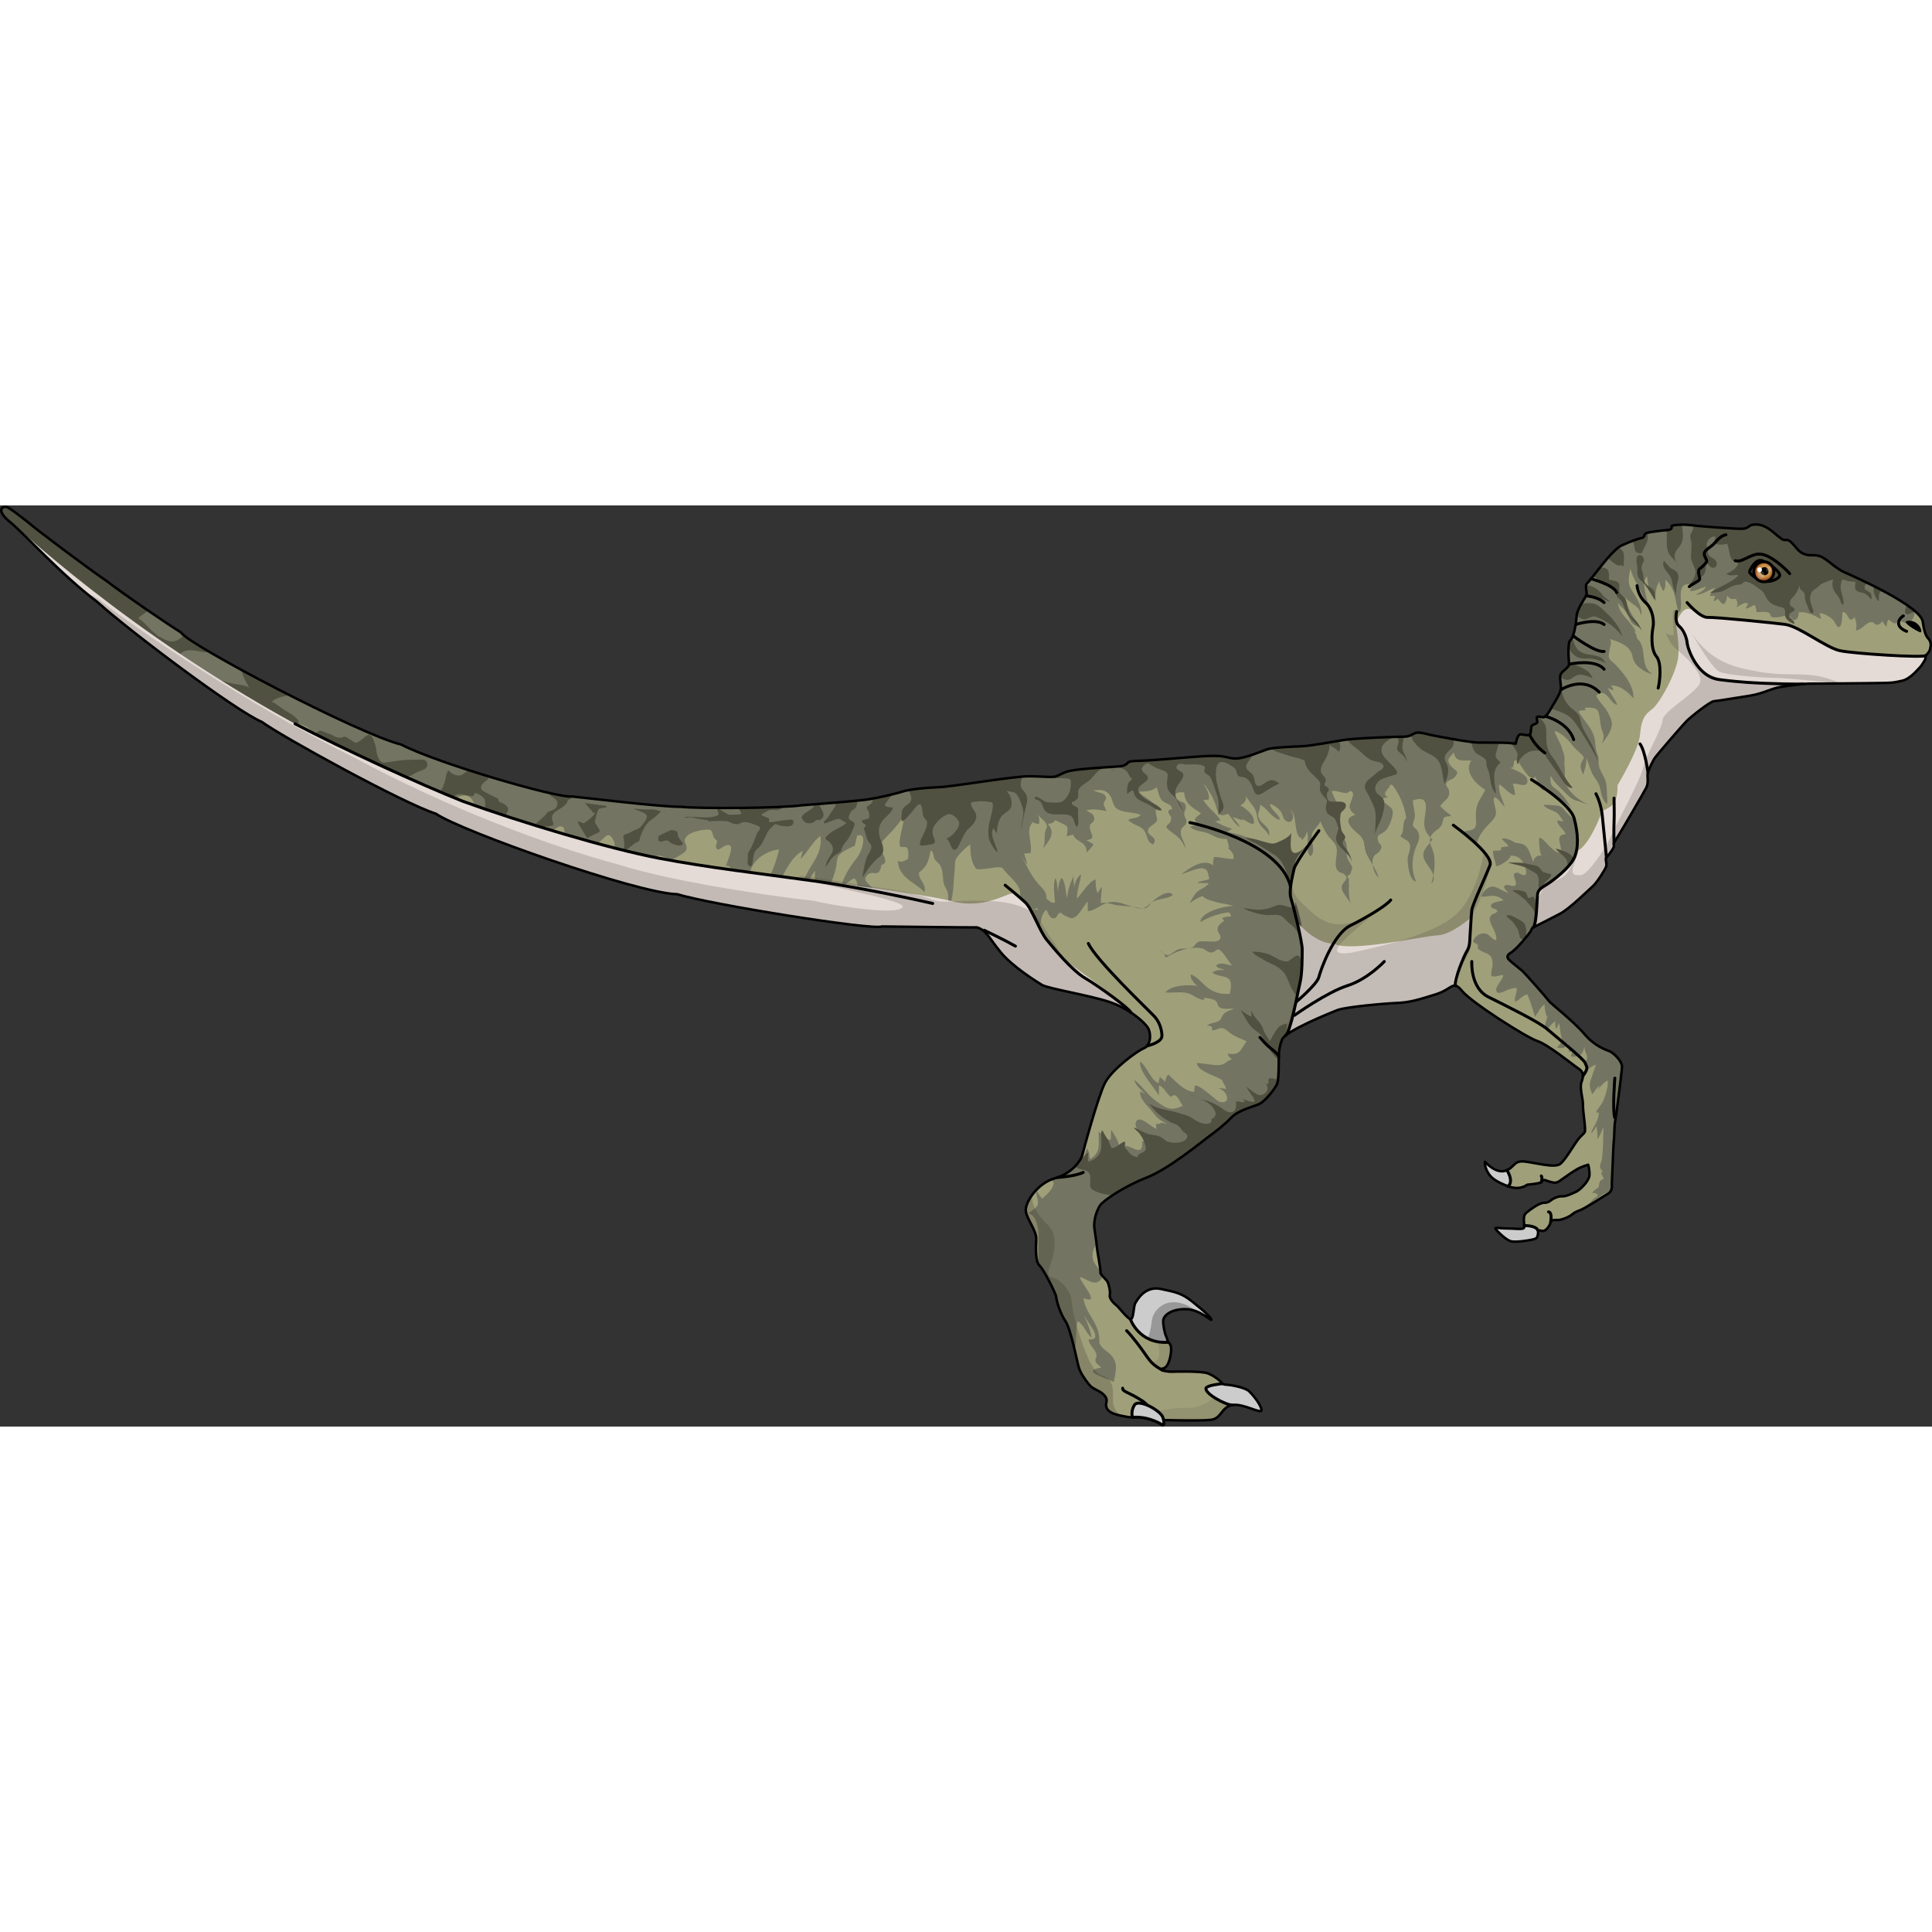 <?xml version="1.0" encoding="utf-8"?>
<!-- Created by: Science Figures, www.sciencefigures.org, Generator: Science Figures Editor -->
<!DOCTYPE svg PUBLIC "-//W3C//DTD SVG 1.1//EN" "http://www.w3.org/Graphics/SVG/1.1/DTD/svg11.dtd">
<svg version="1.1" id="Layer_1" xmlns="http://www.w3.org/2000/svg" xmlns:xlink="http://www.w3.org/1999/xlink" 
	 width="800px" height="800px" viewBox="0 0 651.979 310.851" enable-background="new 0 0 651.979 310.851"
	 xml:space="preserve">
<rect x="0" y="0" width="651.979" height="310.851" fill="#333333" stroke="none"/>
<g>
	<path fill="#9F9F7A" d="M347.57,91.404c4.25,0,7.625,0.5,8.875,0s1.75-0.875,3.375-1.5s7-1.125,12.625-1.5s6.25-0.25,7.5-1
		s-0.125-1.125,5.125-1.25s17.875-1.5,23.5-1.625s5.5,0.875,8.5,0.875s8.75-2.5,10.625-3.125s8.375-0.875,11.5-1
		s10.5-1.5,14.25-2.125s18.125-1.125,20.5-1.125s3-1.375,4.5-1.375s2.875,0.5,4.75,0.875s12.75,2.5,15.75,2.5s8.375,0,10.125,0.125
		s2.414,0.25,2.414,0.25s0.541-2.548,1.212-3c0.726-0.489,2.767,0.479,3.499,0c0.664-0.434,0.273-2.449,0.751-3.084
		c0.303-0.402,1.469-0.58,1.749-1c0.267-0.397-0.339-1.577,0-1.916c0.442-0.441,1.944,0.285,2.5,0
		c1.05-0.539,2.135-2.827,2.75-3.834c0.783-1.279,2.414-3.871,2.75-5.332c0.299-1.301-0.581-4.134,0-5.334
		c0.477-0.984,2.834-2.239,2.834-3.334c0,0-0.75-7.082,0.417-8.082s1.916-5.417,2.083-8c0.167-2.584,2.667-5.917,3.25-7
		c0.583-1.084-0.749-3.418,0.417-4.334s8.083-11.083,11.583-12.666c3.5-1.584,5.5-2.25,6.75-2.5s0.583-1.334,1.583-1.668
		c1-0.332,4.833-0.833,7-1c2.167-0.166,1.251-1.166,1.584-1.416s2.834-0.584,5.5-0.334s3.166,0.334,3.166,0.334
		s14.083,1.25,15.75,0.916c1.667-0.332,1.584-1.176,3.084-1.338s3.584-0.078,6.667,2.506c3.083,2.582,3.166,2.666,4.083,2.666
		s1.249-0.083,2.583,1.334c1.334,1.416,2.001,2.833,4.084,3.5c2.083,0.666,2.583-0.001,4.833,0.582c2.25,0.584,5.25,4.084,8.5,5.5
		c3.25,1.418,25.666,11.334,26.416,16.668c0.75,5.332,1.668,5.166,2.334,6.332c0.666,1.168,0.25,2.584,0,3.334
		s-1.334,1.75-1.334,1.75l-0.166,1.334c0,0-1.334,2.25-1.667,2.5s-3.166,3.999-6.083,4.666s-3.334,0.666-5.917,0.75
		s-24.417,0.25-25.75,0.25s-7,0.667-9.75,1.167s-5.832,2.25-10.166,2.917c-4.334,0.666-10.75,1.75-12,1.833
		s-7.667,5.167-9.167,6.667s-10.249,11.666-10.833,12.583s-1.833,3.417-2.25,4.75s0.416,3.333-0.584,5.25
		s-10.001,17.333-10.667,18.167c-0.666,0.832,0,1.166-0.333,1.916s-1.834,2.834-2.417,3.334s0.25,2-0.083,3.083
		s-3.167,5.5-4.5,6.667c-1.333,1.166-7.833,7.583-11,9.25c-3.167,1.666-8.25,4.25-9,4.583s-0.5,0.583-1,1.417
		c-0.5,0.832-4.667,6-6.75,7.25s-0.5,2.333,0,2.833s2.666,2.166,3.75,3.083c1.084,0.918,8.833,9.75,9.25,10.418
		c0.417,0.666,8.334,6.832,11.917,11.082s7.416,5.334,8.583,5.834s4.168,3.25,4.084,5.25s-2.084,17.5-2.334,18.5
		s-0.251,5.5-0.417,6.416s-0.583,13.168-0.666,14c-0.083,0.834,0.416,2.75-1.167,3.75s-7.999,5.084-9.333,5.584
		s-2.166,0.832-3,1.582s-3.584,1.918-4.917,1.834s-2.25,0.082-2.25,0.666s-1.333,3.25-2.833,3s-1.5-0.25-1.5-0.25s0.25,0.75,0,1.668
		c-0.25,0.916-0.333,1.166-1.75,1.5c-1.417,0.332-5.749,0.998-7.333,0.582s-4.501-3.25-5.084-4.082c-0.583-0.834,1-0.25,3.667-0.25
		s5.083,0.416,5.75-0.084s-0.75-3.834,0.833-5.166c1.583-1.334,4.666-3.5,6.083-3.416c1.417,0.082,2.333-0.918,2.75-1.168
		s1.833-1.082,3.25-1c1.417,0.084,3.584-0.998,4.834-1.582s4.251-3.5,4.417-5.418c0.166-1.916-0.417-3.666-0.417-3.666
		s-2.001,0.582-3.417,1.332s-4.499,2.918-5.416,3.584s-1.666,1.334-3,1.084s-2.75-0.834-2.75-0.834s-0.75,0.084-1,0.084
		s0.416,0.584-0.917,0.916c-1.333,0.334-4.083,0.584-4.083,0.584s-2.416,2.082-6.5,0.5c-4.084-1.584-5.834-2.834-6.917-4.918
		c-1.083-2.082-0.833-3.332-0.833-3.332s3.5,3.998,6.75,3.082s2.75-3.582,6.583-3.166s10.334,2.334,12.167,0.75
		s4.583-6.5,5.916-8.166s1.75-1.668,2.25-2.5c0.5-0.834-0.666-6.916-0.583-9.084c0.083-2.166-1.25-5.834-0.5-7.834
		s0.832-3.332-1.084-4.582s-10.083-8-13.833-9.25s-22.083-12.918-25.333-16.834s-3.084-0.75-8.917,1.084
		c-5.833,1.832-8.833,2.75-13.083,2.916s-17.417,1.332-20.167,2.416s-17.333,7.002-18.583,9.834
		c-1.25,2.834-1.167,6.082-1.167,7.416s0,6.5-0.583,7.75s-3.834,5.834-6.334,6.834s-6.749,2-9.166,4.5s-4.833,4.334-7.75,6.5
		s-13.251,10.75-20.917,13.75s-14.584,7.834-15.5,9.25s-2.416,4.75-1.916,8.084s0.75,5,0.75,5.75s1.417,8,1.25,8.75
		s1.833,2.334,2.333,3.166c0.5,0.834,1.083,3.5,0.833,4.5s0.916,2.5,2,3.334s3.75,4.5,4.917,4.834
		c1.167,0.332,0.999-4.168,1.666-5.334s3.251-5.916,8.584-4.834c5.333,1.084,7.083,1.584,10.083,3.834c0,0,6.416,4.973,6.979,6.352
		c0.563,1.377-3.563-3.373-8.75-3.373s-7.25,2.371-7.438,3.623s0.5,4.689,0.938,5.502s0.625,2.063,0.625,2.063s0.625,0.063,1,1.375
		s-0.375,7-2.563,7.438s1.313,1.188,2.875,1.125s10.063-0.25,12.188,0.563s4.313,2.625,4.563,3.125s1,0.688,1.688,0.688
		s6.188,0.75,7.75,2.313s3.875,4.5,4.063,6.188s-6.125-2.313-9.875-1.625s-3.5,4.563-7.25,5s-18.25,0-18.25,0
		s-2.188-0.813-2.875-1.5s-3,1.188-7,0.5s-6.313-1.375-7-3.063s0.813-2.313-0.688-4.125s-3.813-1.938-5.25-3.75
		s-2.813-3.75-3.438-5.75s-2.626-12.834-4.542-15.666c-1.916-2.834-3.083-7.209-3.083-8.084s-4.125-9.25-5.625-10.625
		s-1.25-6-1.125-8.875s-3-6.5-3.5-9.375s3.875-9.625,9.875-11.25s8.875-6.5,9.125-7.625s5.375-20.125,7.75-24.625
		s10.875-10.75,13.125-11.625s2.5-4.75,1.375-6.75s-6.375-6.625-13.125-8.875s-20.75-4.5-22.75-5.75s-9.875-6.125-13.875-11
		s-4.748-7.385-7.998-8.385c-2.804,0.059-29.85-0.308-32.048-0.312c-2.991,1.379-57.987-7.447-69.103-10.882
		c-13.563-0.29-73.006-21.31-81.444-27.163c-10.937-3.482-51.895-25.967-58.712-30.975c-8.695-3.638-44.438-30.472-55.488-40.436
		C20.479,23.217,8.302,9.635,3.432,5.626c-5-4.026-2.53-5.397-1.335-5.134c1.2,0.263,5.162,3.512,7.571,5.351
		C11.897,7.864,29.604,21.174,36.2,25.663c6.211,4.784,20.642,14.572,24.856,17.184c2.551,4.223,59.945,34.281,74.332,37.847
		c11.953,6.212,52.561,18.162,57.691,17.531c4.492,0.421,29.679,3.526,36.682,3.485c6.684,0.671,33.762,0.486,40.982-0.538
		c7.025-0.529,19.881-1.54,22.604-2.041c2.698-0.403,9.336-1.915,11.464-2.645c2.118-0.691,7.86-1.25,11.832-1.403
		C320.568,95.094,342.674,91.228,347.57,91.404z"/>
	<path fill="#737562" d="M482.623,113.759c0.252-0.316,0.508-0.65,0.757-1.01c-0.241-0.234-0.464-0.462-0.674-0.687
		C482.529,112.64,482.526,113.204,482.623,113.759z M390.992,149.796c0.593,0.429,1.132,1.013,1.704,1.438
		C392.241,150.667,391.603,150.183,390.992,149.796z M463.243,121.347c0.213,1.649,0.979,3.368,2.041,4.306
		C464.901,124.274,464.069,122.751,463.243,121.347z M646.193,35.644c-0.555-0.477-1.178-0.963-1.857-1.455
		c-0.022-0.017-0.044-0.032-0.066-0.049c-0.219-0.157-0.443-0.315-0.672-0.475c-0.031-0.021-0.063-0.043-0.096-0.064
		c-1.24-0.854-2.625-1.719-4.078-2.568c-0.008-0.005-0.016-0.01-0.023-0.014c-1.47-0.858-3.008-1.702-4.536-2.506
		c-0.011-0.006-0.022-0.012-0.033-0.018c-1.505-0.791-2.999-1.543-4.407-2.231c-0.049-0.023-0.097-0.048-0.145-0.071
		c-0.25-0.121-0.498-0.242-0.742-0.359c-0.047-0.023-0.094-0.045-0.141-0.067c-0.752-0.362-1.471-0.704-2.146-1.02
		c-0.054-0.025-0.108-0.052-0.161-0.075c-0.175-0.082-0.344-0.16-0.512-0.238c-0.11-0.052-0.221-0.103-0.328-0.152
		c-0.143-0.065-0.282-0.131-0.419-0.193c-0.126-0.058-0.248-0.113-0.368-0.168c-0.109-0.05-0.221-0.101-0.324-0.148
		c-0.225-0.102-0.443-0.201-0.646-0.293c-0.021-0.01-0.039-0.018-0.059-0.026c-0.201-0.091-0.392-0.176-0.57-0.256
		c-0.04-0.018-0.077-0.034-0.116-0.052c-0.14-0.063-0.271-0.121-0.396-0.176c-0.057-0.025-0.111-0.049-0.164-0.072
		c-0.106-0.047-0.205-0.092-0.298-0.132c-0.042-0.019-0.087-0.038-0.126-0.056c-0.117-0.052-0.228-0.1-0.317-0.139
		c-3.25-1.416-6.25-4.916-8.5-5.5c-2.25-0.583-2.75,0.084-4.833-0.582c-2.083-0.667-2.75-2.084-4.084-3.5
		c-1.334-1.417-1.666-1.334-2.583-1.334s-1-0.084-4.083-2.666c-3.083-2.584-5.167-2.668-6.667-2.506s-1.417,1.006-3.084,1.338
		c-1.667,0.334-15.75-0.916-15.75-0.916s-0.5-0.084-3.166-0.334s-5.167,0.084-5.5,0.334s0.583,1.25-1.584,1.416
		c-2.167,0.167-6,0.668-7,1c-1,0.334-0.333,1.418-1.583,1.668s-3.25,0.916-6.75,2.5c-3.5,1.583-10.417,11.75-11.583,12.666
		s0.166,3.25-0.417,4.334c-0.583,1.083-3.083,4.416-3.25,7c-0.167,2.583-0.916,7-2.083,8s-0.417,8.082-0.417,8.082
		c0,1.095-2.357,2.35-2.834,3.334c-0.581,1.2,0.299,4.033,0,5.334c-0.336,1.461-1.967,4.053-2.75,5.332
		c-0.615,1.007-1.7,3.295-2.75,3.834c-0.556,0.285-2.058-0.441-2.5,0c-0.339,0.339,0.267,1.519,0,1.916
		c-0.28,0.42-1.446,0.598-1.749,1c-0.478,0.635-0.087,2.65-0.751,3.084c-0.732,0.479-2.773-0.489-3.499,0
		c-0.671,0.452-1.212,3-1.212,3s-0.664-0.125-2.414-0.25s-7.125-0.125-10.125-0.125s-13.875-2.125-15.75-2.5s-3.25-0.875-4.75-0.875
		s-2.125,1.375-4.5,1.375s-16.75,0.5-20.5,1.125s-11.125,2-14.25,2.125s-9.625,0.375-11.5,1s-7.625,3.125-10.625,3.125
		s-2.875-1-8.5-0.875s-18.25,1.5-23.5,1.625s-3.875,0.5-5.125,1.25s-1.875,0.625-7.5,1s-11,0.875-12.625,1.5s-2.125,1-3.375,1.5
		s-4.625,0-8.875,0c-4.896-0.176-27.002,3.69-30.926,3.679c-3.972,0.153-9.714,0.712-11.832,1.403
		c-2.131,0.73-8.766,2.243-11.464,2.645c-2.724,0.501-15.579,1.512-22.604,2.041c-0.451,0.064-0.98,0.125-1.576,0.182
		c-8.949,0.863-33.141,0.988-39.406,0.356c-2.563,0.015-7.563-0.392-13.091-0.934c-9.577-0.938-20.743-2.284-23.591-2.552
		c-5.129,0.633-45.739-11.319-57.691-17.531c-13.487-3.343-64.775-29.971-73.234-36.765c-0.564-0.453-0.938-0.818-1.098-1.082
		c-1.236-0.766-3.353-2.15-5.879-3.843c-6.094-4.08-14.588-9.959-18.978-13.341C29.604,21.174,11.897,7.864,9.668,5.843
		C8.463,4.924,6.87,3.652,5.429,2.577S2.697,0.625,2.097,0.493c-0.407-0.09-0.958,0.016-1.315,0.347
		C0.422,1.172,0.26,1.736,0.658,2.578c0.365,0.774,1.196,1.779,2.773,3.049C5.148,7,7.694,9.543,10.824,12.662
		c2.525,2.5,5.414,5.358,8.54,8.309c7.326,4.154,13.782,7.297,16.181,8.247C42.426,32,49.252,43.69,49.354,43.694
		c3.062-0.73,5.281,0.196,4.998,2.324c-0.122,0.906-1.083,1.597-0.89,2.57c0.075,0.384,0.267,0.704,0.526,0.985
		c0.376,0.285,0.749,0.569,1.127,0.855c0.611,0.362,1.287,0.688,1.857,1.08c1.411,0.963,2.608,2.053,3.799,3.146
		c2.152,1.592,4.295,3.156,6.393,4.666c1.989,0.896,4.253,1.427,6.157,2.384c1.898,0.954,3.413,2.202,5.564,2.925
		c3.073,1.04,6.629,1.375,9.655,2.337c2.745,0.873,3.313,2.623,3.721,4.947c0.174,0.962-0.499,2.258-0.41,3.184
		c0.574,0.348,1.195,0.725,1.854,1.126c2.42-0.034,4.675-2.384,6.977-2.41c1.486-0.011,4.43,1.599,4.572,2.745
		c0.067,0.597-1.017,1.327-1.088,1.889c-0.139,1.053,0.293,1.357,0.686,2.215c0.625,1.37,1.395,2.528,2.314,3.531
		c2.213,1.228,4.514,2.488,6.852,3.751c0.688,0.17,1.397,0.321,2.176,0.436c2.438,0.353,4.227,1.061,6.774,0.541
		c1.839-0.377,3.56-1.333,5.135-0.742c2.021,0.752,2.251,3.175,4.688,3.715c1.862,0.408,3.785-0.423,5.743-0.7
		c-0.225,1.175-2.559,5.549-2.977,7.709c0.641,0.293,1.265,0.582,1.875,0.857c1.903-1.024,4.143-3.832,4.826-4.77
		c-0.15,1.798-1.065,5.728,0.42,7.121c0.363,0.161,0.717,0.314,1.056,0.463c1.492,0.139,4.145-0.815,5.5-1.401
		c2.159-0.922,4.97-3.042,7.128-3.278c2.788-0.307,3.572,2.627,4.381,4.213c0.414,0.835,0.793,10.297,4.749,6.088
		c0.753-0.814-0.553-1.48,0.313-2.504c1-1.198,1.828-0.814,2.933-0.732c3.131,0.218,3.458,1.168,2.489,3.788
		c-0.891,2.374-0.33,1.314,0.598,2.587c0.82,1.125,0.197,2.218,2.607,1.486c3.559-1.074,6.882-5.53,10.301-4.145
		c0.639,0.256,0.433,1.258,1.354,1.18c0.723-0.061,1.893-1.487,2.858-1.547c1.874-0.113,1.642,1.721,1.238,3.271
		c-0.424,1.682-1.843,3.454-2.012,5.051c-0.118,1.159,0.175,3.187,0.783,4.108c0.104,0.035,0.208,0.07,0.312,0.104
		c2.071-1.909,4.004-5.652,6.846-6.43c2.357-0.649,3.482,1.298,6.141-0.833c2.256-1.823,2.965-3.577,4.556-0.979
		c1.093,1.784,0.478,2.916,0.065,5.306c-0.265,1.549-0.625,5.475,0.895,5.942c2.334,0.707,2.783-4.184,4.139-6.046
		c2.352-3.223,1.941,0.242,2.163,2.01c0.252,2.035,0.928,3.25,2.143,4.665c0.902,1.051,2.304,2.015,4.236,1.666
		c0.752-1.594-1.167-5.954,0.651-7.478c1.838-1.554,4.016,1.207,5.902,0.67c0.912-0.254,4.157-2.164,4.502-2.862
		c1.047-2.101-2.023-3.004,0.742-5.275c1.549-1.271,6.405-2.205,7.526-1.638c0.703,0.37,0.786,1.895,1.204,2.619
		c0.208,0.361,0.943,0.745,1.008,1.182c0.07,0.492-0.509,1.355-0.405,1.751c0.688,2.571,2.038-0.59,4.29-0.495
		c2.106,0.083-0.314,5.084-0.907,7.029c2.479-0.541,2.314,3.896,1.944,5.771c-0.328,1.699-1.188,3.405-0.902,4.954
		c0.177,0.979,0.92,1.5,0.99,2.489c3.562-0.232,5.587-10.639,6.824-13.024c1.971-3.655,6.178-5.469,9.104-5.752
		c-0.756,3.186-1.765,6.369-3.421,9.587c-1.354,2.638-3.243,6.39,0.979,4.578c2.283-0.989,3.042-4.277,4.351-6.584
		c1.525-2.683,3.145-5.502,6.038-7.101c-0.19,0.894-0.479,1.829-0.678,2.722c2.146-1.919,4.41-6.427,6.717-7.716
		c0.297,3.591-0.465,5.854-2.746,9.452c-2.165,3.407-3.582,6.454-4.459,9.956c2.384-2.217,3.506-5.5,5.429-7.707
		c-0.478,3.039,0.358,5.476,0.639,8.143c0.12,1.182,0.985,2.513,0.539,3.828c2.601-3.779,4.886-9.013,5.805-12.89
		c0.239-0.992,0.206-2.969,0.731-3.872c0.97-1.643,4.187-2.985,5.615-3.647c0.292-1.123,0.502-2.268,0.784-3.389
		c3.692-1.264,1.722,5.188-0.07,7.479c-2.704,3.489-4.442,6.321-5.489,10.087c1.049-0.409,3.664-3.036,4.427-3.08
		c1.083-0.056,1.303,2.59,1.521,3.529c0.361,1.584,1.879,5.472,3.975,3.36c4.195-4.29-3.673-4.976-1.046-7.944
		c2.009-2.313,4.004,1.456,4.903-3.548c3.418-0.784-1.142-5.243-0.649-6.672c0.351-1.003,3.866-4.263,4.73-5.327
		c1.249-1.51,2.517-2.914,3.409-4.492c0.363,2.35-2.186,8.807-1.132,10.262c0.353,0.479,1.752-0.125,2.251,0.459
		c0.54,0.621,0.596,2.646,0.303,3.791c-1.247,0.723-2.686,1.257-3.432,0.555c0.486,6.104,6.074,7.278,9.029,10.634
		c0.752-2.913-2.074-4.103-1.836-6.675c3.059-2.23,3.262-4.311,3.901-7.324c1.093-0.046,0.849,1.997,1.403,2.867
		c0.534,0.824,1.369,1.273,1.864,2.115c0.671,1.149,0.831,2.864,0.945,4.55c0.146,2.143,0.785,2.646,1.448,4.172
		c0.637,1.468-0.068,4.229,0.291,5.974c2.047-4.223,1.625-8.783,2.149-12.709c0.203-1.553-0.075-3.113,0.497-4.242
		c0.705-1.374,3.639-4.176,4.791-4.864c0.035,3.36,0.32,5.838,1.793,8.005c0.978,1.441,8.832-1.533,9.404,0.369
		c1.484,1.97,4.205,4.039,5.269,6.364c1.003,2.195-0.437,4.847,1.695,6.555c0.801,0.642,1.948,0.773,3.107,0.568
		c-1.274,0.67,1.234,4.75,2.234,5.48c0.539-1.739,0.437-4.213,2.198-5.237c0.798,1.375,1.094,3.221,2.943,2.752
		c0.593-0.15,0.93-1.638,1.504-1.735c0.857-0.146,0.927,0.6,1.673,0.868c1.758,0.632,2.175,1.53,3.85,0.316
		c1.289-0.935,2.729-3.731,3.939-5.083c0.056,1.085,0.012,2.229,0.074,3.32c2.108-0.137,4.171-1.994,6.36-2.777
		c-0.716-0.107-1.403-0.137-2.009,0.037c0.052-1.891,0.167-3.703,0.477-5.477c-0.609,0.601-1.131,1.333-1.505,2.115
		c-0.692-1.3-0.677-3.023-0.705-4.6c-2.081,0.449-4.759,4.837-6.339,6.496c0.058-2.953,1.102-5.501,1.442-8.222
		c-1.463,0.928-2.248,3.078-2.409,4.802c0.167-1.586-0.431-2.971,0.018-4.508c-1.142,2.353-2.25,5.107-2.276,7.745
		c-0.722-1.95-0.384-5.073-1.897-6.887c-0.834,0.938-1.243,3.305-1.217,4.658c-0.357-1.446-0.219-3.435-0.932-4.592
		c-0.817,2.56-0.28,5.696-0.098,8.271c-1.436,0.369-1.949-0.758-2.9-1.231v-0.002c0.306-2.465-1.792-3.881-3.182-5.581
		c-2.002-2.448-3.356-5.289-4.836-8.079c-0.144-0.271-0.266-0.529-0.384-0.787l1.792,2.987c0.064-1.352-0.599-2.692-0.948-3.874
		c0.649,0.109,1.48-0.178,2.137-0.079c1.001-3.151-1.897-7.835,0.819-10.452c0.616,0.417,1.45,0.515,2.117,0.658
		c0.163-1.152,0.132-2.477-0.611-3.376c0.807,1.032,2.636,2.257,3.101,3.419c0.528,1.32-0.138,1.22-0.445,2.688
		c-0.37,1.768,0.239,4.192-0.935,5.611c2.383-2.643,4.675-5.404,1.757-8.507c1.064,0.075,2.194-0.269,2.598-1.24
		c0.755,0.594,3.476,1.528,3.893,2.105c0.593,0.821,0.011,2.396,0.014,3.407c0.644-0.297,1.563-0.34,2.117-0.611
		c1.055,2.868,4.791,2.198,4.505,6.068c0.785-0.7,1.765-1.798,2.391-2.671c-0.714-0.625-1.604-1.002-2.428-1.476
		c3.949-0.517,0.82-2.518,1.201-4.903c0.166-1.04,1.597-0.971,1.489-2.484c-0.113-1.596-1.663-1.963-2.701-2.649
		c2.034-0.712,4.778-0.188,6.826,0.219c-0.226-0.75-0.884-1.557-0.951-2.416c-0.065-0.831,0.964-1.431,0.751-2.203
		c-0.528-1.918-2.889-1.38-4.153-2.399c2.469-0.184,4.147-0.351,5.609,1.856c0.86,1.298,0.815,3.151,2.008,4.153
		c2.056,1.727,5.892,1.222,8.249,2.258c-0.885,1.402-3.05,0.827-4.166,1.714c1.23,1.65,4.238,1.904,5.422,3.667
		c1.294,1.928,0.46,3.318,2.931,4.638c1.916-2.438-1.559-2.755-1.724-4.369c-0.205-2.01,2.818-2.182,3.15-4.187
		c-0.041,0.246-0.5-2.113-0.515-2.203c-0.13-0.833,0.363-1.161-0.173-2.19c-1.029-1.977-4.186-3.215-5.62-4.846
		c2.618-0.196,4.041-0.029,6.124-1.499c0.491,1.349,0.74,3.155,1.696,4.338c0.737,0.912,2.715,1.275,3.186,2.068
		c0.987,1.664-0.851,0.563-0.935,1.714c-0.077,1.055,0.96,1.287,0.935,2.387c-0.065,2.767-3.494,1.903-0.188,4.353
		c2.569,1.903,3.788,2.735,4.899,5.67c0.164-2.133-2.152-3.92-1.307-6.351c0.352-1.012,1.563-1.176,1.742-2.448
		c0.132-0.936-0.702-1.706-0.745-2.693c-0.044-1.015,0.814-1.858,0.488-2.937c-0.423-1.396-1.406-0.871-2.459-1.769
		c-2.225-1.895-0.514-2.987,1.934-2.601c0.454,4.144,2.753,4.931,5.703,7.048c-1.676,1.521-3.052,1.583-1.034,3.947
		c-0.824,0.178-1.787,0.233-2.654,0.521c1.342,1.709,4.529,1.471,6.535,2.455c2.126,1.041,3.246,1.771,5.886,1.695
		c0.191,0.994,0.605,1.934,0.736,2.859c-0.141,0.028-0.282,0.056-0.423,0.083c0.959,1.262,2.326,1.929,1.896,3.838
		c-2.253,0.101-4.385-0.744-6.528-0.654c-0.344,0.843-0.379,1.876-0.331,2.81c-3.238-2.601-8.235,1.109-10.715,2.979
		c1.767-0.451,5.833-2.431,7.568-1.926c1.71,0.498,1.306,2.1,1.958,3.443c-1.24,0.787-3.187,0.606-4.136,1.422
		c1.275,0.075,2.6,0.013,3.877,0.079c-0.753,1.377-3.093,2.001-4.147,3.139c-0.794,0.855-1.757,2.521-2.355,3.659
		c1.311-0.996,2.761-1.84,4.326-2.459c1.356,1.411,3.562,1.71,5.391,2.234c1.425,0.408,3.731,0.491,5.042,1.236
		c-2.625-0.294-11.11,1.943-11.091,5.299c2.893-1.732,6.143-2.785,9.512-3.283c0.463,0.344,0.804,0.821,0.901,1.356
		c-1.072,0.062-2.104,0.258-3.133,0.581c0.2,0.157,0.496,0.726,0.745,0.932c-1.048,0.852-2.202,1.447-2.231,2.937
		c-0.024,1.229,1.526,2.077,0.806,3.255c-1.025,1.674-5.79,0.195-7.361,0.961c-0.828,0.402-1.299,1.572-2.014,1.909
		c-1.231,0.579-2.975,0.17-4.357,0.491c-1.333,0.311-2.628,1.852-3.66,2.023c-0.604,0.102-1.122-0.144-1.614-0.51
		c0.34,0.424,0.579,0.891,0.618,1.398c2.661-1.528,5.605-2.901,8.702-3.225c1.376-0.143,2.41-0.259,3.727,0.115
		c0.716,0.203,2.174,1.363,2.76,1.365c2.269,0.008,1.855-2.044,3.604-0.439c1.263,1.158,2.506,3.537,3.673,4.858
		c-1.729-0.273-4.027-1.423-5.402,0.024c0.645,1.055,1.879,0.896,2.886,1.494c-1.355-0.161-3.091,0.02-4.11,0.723
		c1.376,1.576,4.445,0.982,5.672,2.387c0.973,1.113,0.479,3.531,0.196,4.92c-2.612,0.133-4.657-0.236-6.824-1.623
		c-2.177-1.395-3.91-4.148-6.314-4.938c-0.321,1.574,1.14,2.924,2.142,3.854c-2.872-0.502-8.81-0.287-10.739,2.203
		c2.654,0.279,5.232-0.457,7.819,0.35c1.69,0.527,3.586,2.352,5.361,2.1c-0.061-0.244-0.154-0.395-0.201-0.648
		c0.958,0.074,3.122,0.373,3.921,0.99c0.729,0.564,0.663,1.74,1.379,2.223c1.265,0.852,3.407,0.371,4.901,0.471
		c-1.028,0.4-2.232,0.748-3.133,1.414c-0.768,0.566-1.25,2.098-1.689,2.467c-1.356,1.137-3.223,0.734-4.393,1.896
		c1.182-0.174,2.193,0.324,1.712,1.469c1.255,0.23,2.314-0.836,3.402-0.709c1.012,0.117,2.137,1.23,2.931,1.799
		c1.89,1.355,3.373,1.646,5.373,2.674c-2.197,3.021-2.108,4.826-6.307,4.158c0.04,0.838,0.772,1.451,1.405,1.926
		c-2.163,0.521-2.1,1.924-4.687,1.953c-2.461,0.027-4.826-0.656-7.25-0.697c0.672,3.037,5.872,3.984,8.512,5.707
		c0.438,1.059,1.194,2.01,1.465,3.037c-0.84-0.115-1.939-0.363-2.659-0.271c3.325,0.881,4.503,5.891,0.132,4.521
		c-0.513-0.162-7.753-6.895-8.109-5.121c-0.031,0.156-0.248,1.84-0.146,1.844c-3.488-0.141-6.443-3.76-8.775-5.865
		c-0.616,0.615-0.921,1.555-1.021,2.457c-0.554-0.469-1.26-1.166-1.868-1.668c0.014,0.719-0.355,1.404-0.329,2.145
		c-2.64-0.826-3.896-5.615-6.278-7.303c-0.5,3.252,4.611,8.473,6.326,11.424c-0.016-1.115-0.04-2.238,0.038-3.342
		c1.915,0.598,2.466,2.973,4.125,3.881c1.628-2.145,2.968,1.939,3.938,2.967c-3.967,1.826-5.414,1.049-9.152-1.664
		c-2.756-2-4.494-4.973-7.251-7.086c0.382,1.963,2.421,3.416,3.798,4.852c-0.514-0.406-1.293-0.646-1.821-0.982
		c-0.374,2.723,3.048,5.352,4.539,7.377c1.489,2.025,2.777,2.715,4.503,3.617c-0.542-0.178-1.23-0.207-1.762-0.393
		c-0.484,0.326-1,0.432-1.908,0.432c0.133,0.543-0.09,1.08,0.183,1.645c-1.795-0.463-5.364-4.559-6.774-2.66
		c-1.329,1.787,1.916,5.357,2.79,6.871c-0.286-0.008-0.576,0.018-0.85,0.02c0.301,6.814-5.177-0.943-7.632,2.33
		c-0.345-2.447-1.604-4.371-2.883-6.277c-0.078,1.115-0.02,2.27-0.086,3.381c-1.719,0.043-2.718-2.066-4.087-2.639
		c-0.21,4.104,1.029,6.648-2.934,9.225c-0.209-1.205-0.29-2.648-0.948-3.6c-0.745,1.217-0.976,3.02-1.487,4.133
		c-0.125-0.514-0.205-1.051-0.279-1.59c-0.027,0.082-0.063,0.174-0.107,0.273c-0.005,0.012-0.009,0.021-0.014,0.033
		c-0.04,0.09-0.087,0.186-0.139,0.289c-0.017,0.031-0.031,0.061-0.049,0.094c-0.048,0.09-0.102,0.186-0.158,0.283
		c-0.03,0.055-0.062,0.107-0.095,0.164c-0.053,0.088-0.109,0.176-0.169,0.268c-0.048,0.076-0.098,0.15-0.15,0.229
		c-0.057,0.084-0.115,0.168-0.177,0.254c-0.065,0.092-0.134,0.184-0.206,0.279c-0.06,0.08-0.121,0.16-0.186,0.24
		c-0.084,0.105-0.171,0.213-0.262,0.32c-0.064,0.076-0.129,0.152-0.197,0.23c-0.1,0.113-0.205,0.229-0.314,0.344
		c-0.068,0.074-0.138,0.148-0.211,0.223c-0.116,0.119-0.238,0.238-0.363,0.359c-0.076,0.072-0.15,0.145-0.229,0.217
		c-0.132,0.121-0.271,0.24-0.411,0.359c-0.082,0.07-0.162,0.141-0.248,0.211c-0.146,0.119-0.302,0.236-0.457,0.354
		c-0.09,0.068-0.178,0.137-0.271,0.203c-0.161,0.115-0.331,0.229-0.501,0.34c-0.099,0.064-0.193,0.129-0.295,0.193
		c-0.176,0.109-0.361,0.213-0.547,0.318c-0.105,0.059-0.207,0.121-0.316,0.178c-0.194,0.104-0.399,0.201-0.604,0.297
		c-0.109,0.053-0.214,0.107-0.325,0.156c-0.226,0.1-0.463,0.189-0.699,0.279c-0.102,0.039-0.197,0.082-0.301,0.119
		c-0.344,0.123-0.699,0.234-1.066,0.334c-0.16,0.043-0.313,0.104-0.471,0.154c-0.284,0.176-0.555,0.369-0.785,0.623
		c0.205,0.123,0.456,0.385,0.715,0.533c0.303,2.094-2.464,4.381-3.874,5.627c-0.618-0.779-1.353-1.92-1.91-2.713
		c-0.195,1.404,0.805,3.463,0.465,4.631c-0.353,1.211-2.234,2.268-3.181,3.004c4.315,1.252,3.401,9.428,3.401,13.41
		c0,1.225-0.062,2.414-0.095,3.57c0.137,0.266,0.297,0.488,0.484,0.66c1.5,1.375,5.625,9.75,5.625,10.625s1.167,5.25,3.083,8.084
		c0.122,0.18,0.243,0.393,0.365,0.633c0.046,0.09,0.093,0.201,0.139,0.301c0.075,0.162,0.151,0.318,0.228,0.5
		c0.051,0.123,0.102,0.266,0.153,0.396c0.07,0.18,0.141,0.355,0.211,0.551c0.049,0.137,0.098,0.285,0.146,0.428
		c0.071,0.211,0.144,0.416,0.214,0.639c0.045,0.137,0.088,0.283,0.132,0.426c0.075,0.242,0.15,0.486,0.225,0.738
		c0.036,0.125,0.071,0.252,0.107,0.377c0.081,0.287,0.163,0.572,0.242,0.867c0.025,0.092,0.05,0.186,0.075,0.279
		c0.09,0.336,0.179,0.674,0.267,1.016c0.012,0.047,0.023,0.092,0.035,0.139c0.1,0.393,0.198,0.783,0.293,1.174
		c0.172,0.115,0.346,0.225,0.52,0.322c0.519-2.771-0.013-6.096,0.807-8.707c2.176,1.152,2.795,4.045,4.638,5.547
		c-0.244-2.535-1.495-5.211-2.626-7.635c1.834,3.08,6.816,8.688,1.656,8.215c0.158,2.104,2.466,3.373,2.672,5.359
		c0.069,0.662-0.613,1.332-0.273,2.258c0.213,0.582,1.442,1.385,1.89,1.91c-7.585,1.27,2.062,3.498,4.192,4.883
		c0.596-3.15,1.515-5.783-0.375-8.5c-1.011-1.453-2.75-2.168-3.748-3.5c-0.971-1.293-0.663-0.994-0.725-2.682
		c-0.197-5.379-4.751-8.555-5.354-13.678c6.292,2.518-1.03-5.119-1.223-7.098c2.074,0.432,4.754,3.162,6.835,1.131
		c0.559-0.545,0.735-1.092,0.681-1.643c-0.002-0.002-0.002-0.004-0.004-0.006c-0.033-0.039-0.06-0.078-0.091-0.117
		c-0.07-0.09-0.136-0.178-0.194-0.262c-0.031-0.047-0.057-0.09-0.084-0.135c-0.049-0.08-0.086-0.158-0.117-0.232
		c-0.016-0.035-0.033-0.072-0.043-0.107c-0.032-0.104-0.049-0.203-0.029-0.287c0.008-0.039,0.01-0.104,0.011-0.172
		c0-0.029,0.001-0.057,0-0.09c-0.804-1.285-2.217-2.604-2.54-3.982c-0.501-2.139,0.25-3.875,1.197-5.563
		c-0.109-0.961-0.33-2.439-0.668-4.693c-0.5-3.334,1-6.668,1.916-8.084s7.834-6.25,15.5-9.25s18-11.584,20.917-13.75
		s5.333-4,7.75-6.5c0.282-0.291,0.594-0.559,0.92-0.813c0.105-0.082,0.218-0.154,0.327-0.232c0.232-0.166,0.469-0.328,0.717-0.48
		c0.128-0.078,0.258-0.152,0.391-0.227c0.246-0.141,0.496-0.273,0.752-0.4c0.129-0.064,0.257-0.129,0.389-0.191
		c0.281-0.131,0.564-0.256,0.85-0.377c0.104-0.043,0.206-0.09,0.311-0.131c0.939-0.381,1.872-0.705,2.734-1.004
		c0.152-0.053,0.304-0.105,0.451-0.156c0.767-0.658,1.576-1.303,2.488-1.955c1.091-0.779,2.127-1.541,3.121-2.344
		c0.114-0.143,0.225-0.285,0.332-0.426c0.015-0.018,0.029-0.037,0.043-0.055c0.094-0.121,0.183-0.242,0.271-0.361
		c0.03-0.041,0.062-0.082,0.091-0.123c0.078-0.107,0.152-0.211,0.226-0.314c0.036-0.051,0.072-0.102,0.106-0.152
		c0.065-0.092,0.128-0.184,0.188-0.273c0.037-0.055,0.073-0.109,0.108-0.162c0.053-0.08,0.104-0.158,0.152-0.232
		c0.037-0.061,0.072-0.115,0.107-0.172c0.039-0.064,0.08-0.129,0.115-0.188c0.038-0.064,0.071-0.123,0.105-0.182
		c0.023-0.043,0.052-0.088,0.073-0.129c0.052-0.094,0.097-0.18,0.131-0.254c0.583-1.25,0.583-6.416,0.583-7.75
		c0-0.105,0-0.223-0.001-0.352c0-0.1,0.001-0.191,0.001-0.303c0-0.174,0.002-0.357,0.006-0.559c0.001-0.092,0.005-0.186,0.008-0.281
		c0.004-0.141,0.01-0.283,0.016-0.434c0.007-0.145,0.016-0.291,0.025-0.445c0.012-0.184,0.025-0.369,0.043-0.561
		c0.012-0.129,0.025-0.258,0.04-0.389c0.026-0.234,0.056-0.475,0.093-0.717c0.002-0.012,0.003-0.023,0.005-0.035
		c0,0-0.003-0.006-0.005-0.01c-0.129-0.27-0.263-0.506-0.398-0.727c0.31-0.49,0.605-0.984,0.91-1.471c0-0.002,0-0.002,0-0.002
		c0.122-0.381,0.261-0.76,0.425-1.133c0.036-0.082,0.087-0.168,0.146-0.256c0.02-0.029,0.044-0.059,0.065-0.088
		c0.044-0.061,0.09-0.121,0.144-0.184c0.031-0.037,0.068-0.074,0.104-0.113c0.051-0.055,0.104-0.111,0.163-0.168
		c0.044-0.043,0.091-0.086,0.139-0.131c0.057-0.053,0.117-0.105,0.179-0.158c0.058-0.049,0.115-0.1,0.177-0.148
		c0.058-0.049,0.12-0.096,0.183-0.145c0.072-0.057,0.143-0.111,0.221-0.17c0.039-0.029,0.084-0.061,0.125-0.09
		c0.186-0.135,0.383-0.271,0.592-0.412c0.05-0.031,0.096-0.064,0.146-0.098c1.762-1.873,1.767-3.096,1.767-6.488
		c0-1.273-0.449-3.543,0.223-4.656c0.826-1.367,3.669-2.078,4.924-3.182c3.17-2.785,0.834-5.756-0.427-9.29
		c-1.135-3.18-1.393-6.454-2.57-9.56c-0.78-2.058-1.905-4.082-3.311-5.879c0.247-0.639,0.553-1.262,0.671-1.955
		c0.313-1.834-0.462-3.182-0.8-4.896c-0.541-2.752,0.309-5.812-0.606-8.384c-0.736-2.067-2.176-5.077-3.733-6.555
		c-2.03-1.926-5.069-1.961-7.247-3.679c0.104,0.006,0.209,0.017,0.313,0.032c-3.021-1.487-6.84-2.786-10.182-3.243
		c0.382-0.193,1.191-0.912,1.68-1.122c-2-0.538-3.993-1.54-5.799-2.521c0.603,0.014,1.239-0.267,1.862-0.275
		c-1.237-2.465-4.451-4.381-5.823-7.025c0.769,0.323,1.188-0.043,1.896-0.074c0.35-2.269-0.991-3.617-1.89-5.525
		c2.336,2.869,3.689,5.484,4.626,8.764c0.542,1.896,1.459,2.671,3.728,1.544c1.369,1.513,2.227,3.56,4.086,4.542
		c-0.592-1.194-1.695-2.328-2.544-3.374c1.108,0.268,2.323,0.784,3.467,1.161c-0.146-0.185-0.388-0.323-0.572-0.471
		c1.431-0.201,5.483,4.111,4.08-0.471c-0.461-1.506-3.201-3.67-4.386-4.17c1.455-0.691,2.502-2.008,1.658-3.608
		c0.85,1.731,2.197,2.994,3.163,4.595c0.925,1.533,0.703,2.846,1.321,4.412c0.815,2.066,2.754,2.895,3.568,4.871
		c0.769-2.921-2.378-3.703-3.376-5.875c-0.887-1.928,0.7-2.933,0.335-4.666c2.497,1.196,3.937,4.582,6.729,5.144
		c-0.014-1.786-3.111-3.181-3.356-5.323c1.008-0.04,2.911,1.554,3.592,2.411c0.738,0.931,0.793,2.421,1.513,3.011
		c2.801,2.292,3.551-2.479,1.547-3.26c2.754,0.246,1.117,8.895,4.052,9.349c0.033,0.165-0.04,0.556,0.079,0.679
		c0.815-0.738,1.606-1.914,1.657-3.101c0.991,2.344-0.691,6.896,1.231,8.527c2.024-1.548-0.034-5.331,0.491-7.371
		c0.412-1.6,2.167-2.76,2.869-4.406c0.557,1.468,1.311,2.851,2.093,4.148c0.843,1.397,2.419,2.58,3.065,3.93
		c1.141,2.383-0.729,5.785,0.35,8.083c0.638,1.36,2.506,1.171,3.084,2.26c0.75,1.413-1.066,2.025-1.357,3.365
		c-0.452,2.082,2.344,4.312,3.327,6.554c-1.065-2.06-0.945-4.296-0.94-6.554c0.001-0.608-0.064-1.962,0.005-2.399
		c0.022-0.141-0.628-0.351-0.519-0.783c0.138-0.542,0.87-0.478,1.008-0.919c0.801-2.562,0.936-1.787-0.494-4.222
		c-1.116-1.901-0.586-2.792-0.737-4.896c-0.133-1.848-0.854-2.742-1.95-4.155c-1.78-2.296-1.246-1.998-0.484-4.413
		c1.359-4.309-1.582-6.438-2.629-10.244c1.676-0.239,3.168,0.621,4.818,0.708c1.053,0.056,1.205-1.421,2.154-0.265
		c0.875,1.064-1.2,3.838-0.939,5.1c0.25,1.207,0.993,1.705,1.896,2.511c-2.858,0.768-2.914,2.362-1.108,4.441
		c1.835,2.113,3.719,2.566,4.119,5.338c0.392,2.71,0.515,3.112,1.898,5.452c0.31,0.524,0.653,1.092,0.999,1.678
		c-0.09-0.696-0.092-1.382,0.04-1.989c0.421-1.934,1.548-1.471,2.453-2.925c1.188-1.909-0.458-1.982-0.745-3.427
		c-0.482-2.435,1.221-1.691,2.777-3.428c1.115-1.243,2.736-5.248,2.081-6.88c-0.721-1.792-6.396-3.641-1.456-4.203
		c-2.449-1.358,0.319-2.475,0.795-4.314c0.239,0.098,0.49,0.186,0.743,0.252c2.485,3.273,4.029,7.054,4.624,11.092
		c-1.619,1.237-0.35,4.496-1.999,6c1.223,1.395,2.684,1.194,3.211,2.883c0.468,1.496-0.672,3.299-0.739,4.777
		c-0.086,1.902,0.553,7.572,2.857,7.729c-1.767-3.812-1.479-8.303,0.099-11.974c1.03-2.4,1.428-3.366,0.232-5.313
		c-0.479-0.78-1.188-0.688-1.426-1.775c-0.1-0.452,0.703-2.208,0.69-2.95c-0.03-1.78-0.646-3.524-0.715-5.322
		c6.185-2.279,4.17,3.704,3.892,6.804c-0.224,2.49,0.478,3.996,2.048,5.68c0.055-0.179,0.12-0.356,0.211-0.538
		c0.851-1.697,2.859-2.115,3.683-3.863c0.098-0.208,0.61-2.229,0.412-1.999c0.788-0.911,1.585-0.535,2.75-0.987
		c-1.214-0.916-2.709-1.982-3.748-3.175c1.424-2.299,3.545-2.382,2.925-5.398c-0.231-1.127-1.427-1.32-0.703-2.704
		c0.317-0.607,1.939-0.938,2.459-1.465c2.37-2.412,0.21-2.296-1.223-4.153c-1.536-1.989-0.278-2.803,1.182-4.382
		c0.357,3.37,3.299,2.574,5.843,2.705c-2.6,3.727,1.695,8.166,4.7,9.809c-0.468,1.333-1.583,2.718-2.221,4.113
		c-0.786,1.72-0.931,2.686-0.931,4.889c0,1.297,0.411,3.162-0.538,4.102c-0.818,0.81-3.426,0.85-4.516,1.279
		c1.846,0.875,5.161,2.188,5.315,4.527c0.213-3.215,2.846-5.99,4.947-8.121c2.047-2.074,1.749-3.043,1.143-5.464
		c-1.245-4.978,1.353-2.005,3.409,0.671c-0.614-2.505-2.259-5.021-1.895-7.75c1.806,0.945,3.269,3.31,5.32,3.644
		c0.091-1.328-0.429-2.618-0.688-3.864c1.777-0.261,4.589,1.526,4.888-0.719c0.339-2.543-4.286-3.828-5.811-4.654
		c0.352,0.052,0.615-0.031,0.813-0.213c0.143,0.217,0.288,0.434,0.42,0.642c-0.062-0.182-0.197-0.456-0.331-0.757
		c0.308-0.386,0.411-1.076,0.388-1.932c0.342-0.143,0.719-0.262,0.925-0.418c1.118,0.787,4.231,7.995,6.285,5.681
		c0.61,0.933,1.573,4.958,3.078,4.568c0.045-0.452,0.111-0.94,0.294-1.313c1.932,1.804,3.645,3.614,5.877,4.987
		c1.389,0.853,2.677,1.905,3.493,3.314c-1.515-2.458-3.148-5.449-5.518-7.189c-1.323-0.973-1.989-1.337-2.131-3.125
		c-0.038-0.48,0.023-1.053,0.057-1.63c0.799,1.764,2.494,3.337,3.726,4.573c1.063,1.064,2.45,2.623,3.749,3.379
		c0.839,0.489,2.011,0.656,2.874,1.025c0.875,0.373,1.768,0.565,2.695,0.883c-2.808-0.917-6.711-3.988-7.816-6.859
		c-0.759-1.97-0.233-4.205-0.531-6.24c-0.146-0.996,0.072-1.939-0.001-2.881c-0.079-1.012-0.565-2.055-0.843-3.031
		c-0.591-2.074-1.931-3.894-2.523-5.858c2.008,0.217,4.836,3.173,5.992,4.733c0.834,1.124,1.898,1.979,2.969,2.973
		c1.696,1.573,0.423,1.569-0.072,3.506c-0.34,1.331,0.396,2.291,0.76,3.514c0.491-1.45,1.285-4.046,1.085-5.679
		c0.904,2.002,1.311,4.341,2.509,6.195c0.72,1.114,1.508,1.977,1.902,3.241c0.73,2.337,0.583,4.415,2.572,6.115
		c0.243-1.454-0.1-3.246-0.1-4.746c0-2.045-0.329-3.195-1.277-4.994c-0.679-1.285-1.442-2.518-1.473-4.002
		c-0.024-1.19,0.139-1.793-0.385-3.001c-0.885-2.041-0.514-4.269-1.238-6.339c-1.1-3.143-3.604-5.38-5.114-8.131
		c0.657-0.576,1.545-0.375,2.344-0.421c-0.15-0.321-0.024-0.54-0.353-0.831c1.145-0.113,3.484-0.166,4.28,0.719
		c0.683,0.758,0.826,2.771,0.973,3.729c0.211,1.383,0.29,2.385,0.841,3.684c0.7,1.652,0.266,2.299-0.234,3.931
		c1.282-1.558,2.776-3.615,3.262-5.614c0.43-1.773-0.48-3.344-1.253-4.882c-0.894-1.778-2.385-2.938-3.374-4.628
		c-0.454-0.773-0.478-0.494-0.375-1.188c0.062-0.424,0.889-0.118,0.533-0.875c3.695-0.205,3.55,3.098,6.323,4.214
		c-0.091-1.13-1.431-2.689-1.981-3.744c-0.368-0.704-0.779-1.353-1.207-2.007c0.673,0.163,1.275,0.641,1.939,0.745
		c0.026-0.651-0.488-1.065-0.828-1.592c3.034-0.21,5.795,2.217,7.572,4.295c0.434-4.355-4.276-9.854-7.355-12.567
		c-1.211-1.067-1.02-1.563-0.775-3.211c0.167-1.13,1.031-3.261,0.21-4.242c3.413,1.188,7.037,2.266,7.689,6.084
		c0.518,3.027,3.884,5.124,6.737,5.833c-4.617-2.727-1.641-8.783-5.097-11.937c-0.048-0.043-0.1-0.074-0.149-0.114
		c-0.074-0.906-0.508-1.831-1.047-2.618c0.217,0.195,0.447,0.361,0.684,0.426c-1.231-2.809-4.081-4.819-5.462-7.596
		c-0.304-0.609-0.471-1.474-0.671-2.248c0.756,1.075,2.039,1.993,2.743,2.906c0.925,1.2,1.074,2.701,2.019,3.848
		c0.984,1.194,2.731,1.199,3.643,2.458c-2.688-3.11-5.182-7.743-6.758-11.854c1.233,1.733,4.012,3.197,5.133,4.374
		c0.691,0.726,0.678,1.826,1.211,2.391c0.191-3.253-1.826-5.989-3.45-8.649c-1.438-2.356-0.73-4.602-0.281-7.064
		c0.76,3.21,2.791,5.98,4,8.968c0.789,1.95,2.384,4.499,2.503,6.593c0.127-2.431-1.126-5.078-1.497-7.49
		c-0.293-1.912-0.873-3.897,0.601-5.445c0.192,2.629,0.931,5.695,2.428,7.91c0.562-1.474,0.371-3.152,0.972-4.664
		c0.214-0.536,0.49-1.098,0.751-1.617c0.121,1.247,0.74,2.235,1.271,3.338c0.963-0.861,0.762-2.643,0.707-3.838
		c2.593,2.135,3.222,4.998,3.768,8.064c0.223,1.25,1.021,4.563,1.5,1.523c0.318-2.022-0.609-5.566,0.619-7.246
		c0.748-1.022,1.519-0.627,2.506-0.875c0.578-0.146,1.131-0.584,1.743-0.614c-0.447,0.991-1.663,1.8-1.727,2.971
		c1.682,0.116,3.723-1.044,5.352-1.476c-0.559,1.292-2.368,2.117-3.586,2.75c2.7-0.059,4.153-1.566,6.582-2.333
		c-0.444,0.926-1.474,1.721-1.729,2.684c0.608,0.029,1.242,0.006,1.85,0.04c-0.156,0.57-0.581,1.176-0.459,1.841
		c0.453-0.242,0.924-0.566,1.347-0.88c0.368,0.362,1.272,1.826,1.875,1.779c0.954-0.074,1.047-2.189,1.375-2.849
		c0.644,1.325,1.649,1.218,2.856,1.105c0.43,0.929,0.954,2.156-0.09,2.834c0.978-0.198,2.479-1.563,3.486-1.478
		c1.11,0.095,0.351,1.115-0.208,1.855c1.1,0.076,2.116-0.807,3.058-1.221c0.46,0.746,0.69,1.601,0.67,2.471
		c1.288,0.064,3.56-0.408,4.452,0.423c0.241,0.225,0.114,0.786,0.525,1.099c0.432,0.328,0.901,0.222,1.406,0.248
		c1.158,0.06,2.112-0.323,3.203-0.519c-0.024-0.394,0.071-0.834,0.034-1.228c0.662,0.416,1.176,1.212,1.844,1.608
		c-0.018-0.046-0.113-0.272-0.125-0.324c1.256,2.527,2.957,1.213,2.91-1.269c2.463-0.295,5.41,1.098,7.488,2.285
		c0.017-0.688-0.3-1.309-0.512-1.912c1.566-0.154,3.701,1.27,4.737,2.357c0.422,0.443,1.035,2.133,1.639,2.259
		c1.46,0.303,1.31-4.099,1.422-4.989c2.113-0.423,1.817,4.482,4.056,1.641c0.553,1.22,0.944,3.174,0.407,4.445
		c1.938,0.237,3.656-3.13,5.618-2.712c0.668,0.143,0.858,0.962,1.75,0.859c0.666-0.077,1.262-0.706,1.656-1.208
		c0.386,0.632,0.792,1.48,1.45,1.829c0.059-0.769,0.103-1.708,0.544-2.357c1.283,0.719,2.517,2.39,3.246,0.125
		c1.09,0.319,2.352,1.418,3.632,0.896c1.345-0.55,1.878-2.212,2.12-3.883C646.225,35.67,646.208,35.658,646.193,35.644z
		 M350.132,135.847c0.01,0.216,0.026,0.434,0.055,0.648l-1.431-0.238C349.222,136.17,349.687,136.033,350.132,135.847z
		 M547.11,43.488c-0.002,0-0.005-0.001-0.005-0.001c-0.01-0.016-0.019-0.034-0.025-0.048
		C547.087,43.458,547.103,43.469,547.11,43.488z M483.743,124.805c-0.192,1.038-0.446,2.023-0.771,2.861
		C483.913,126.784,484.028,125.802,483.743,124.805z M543.279,184.238c-1.167-0.5-5-1.584-8.583-5.834s-11.5-10.416-11.917-11.082
		c-0.417-0.668-8.166-9.5-9.25-10.418c-1.084-0.917-3.25-2.583-3.75-3.083s-2.083-1.583,0-2.833s6.25-6.418,6.75-7.25
		c0.335-0.559,0.338-0.854,0.526-1.089c0.014-0.04,0.032-0.082,0.046-0.121c0.538-1.607,0.943-3.202,1.023-4.901
		c0.104-2.203-0.021-4.484,0.262-6.667c0.134-1.031,0.686-1.38,1.521-1.928c2.381-1.562,4.925-2.931,7.029-4.872
		c1.022-0.943,1.698-2.107,2.597-3.112c0.725-0.81,1.386-1.684,1.774-2.708c0.377-0.993,0.325-1.99,0.534-3.005
		c0.281-1.357,0.5-2.754,0.361-4.143c-0.1-0.998-0.07-2.007-0.178-2.99c-0.261-2.368-2.599-3.502-3.936-5.196
		c-0.879-1.114-1.109-1.513-2.659-1.702c-1.482-0.181-3.072-0.224-4.534-0.306c0.739,1.442,3.04,1.769,4.326,2.613
		c1.063,0.698,1.548,1.943,2.351,2.927c-0.693,0.25-1.292-0.315-1.997-0.233c-0.2,1.663,2.44,3.068,2.737,4.65
		c-1.221,0.135-1.916,0.297-2.115,1.604c-0.142,0.924,1.02,3.879,0.435,4.451c-1.058,1.033-4.087-2.373-4.606-2.89
		c-0.589-0.586-1.713-2.026-2.609-1.968c-0.129,1.218,0.088,2.69,0.191,3.919c0.063,0.753,0.215,1.565,0.631,2.184
		c-1.346-0.42-2.716,0.608-2.772,2.058c-0.774-1.456-1.257-4.245-2.659-5.42c-0.647-0.542-1.494-0.824-2.317-0.903
		c-1.104-0.104-1.265-0.228-2.14-0.73c-0.966-0.554-2.363-0.961-3.483-0.876c0.267,1.039,2.118,1.877,2.109,2.714
		c-0.848-0.009-1.872,0.108-2.633,0.463c1.211,1.158-1.835,0.897-2.439,0.965c-0.229,1.7,0.724,3.613,1.06,5.271
		c1.2-0.254,4.701-2.152,4.781-3.585c2.121-0.175,3.7,0.969,4.553,2.838c0.301,0.658,1.157,2.873,0.513,3.53
		c-0.786,0.801-2.068-0.756-2.963-0.656c-2.604,0.289,1.124,3.81-0.837,4.474c-0.833,0.282-2.523-0.777-3.201-0.114
		c-0.769,0.752,0.766,1.927,1.26,2.441c-1.842-0.309-3.564-2.069-5.494-2.118c-1.284-0.032-3.675,2.036-3.604,3.389
		c1.671,0.21,3.255-0.556,4.957-0.119c0.99,0.254,1.666,0.752,2.465,1.326c-0.727,0.462-4.366,0.509-4.259,1.994
		c0.087,1.196,2.861,0.829,1.955,2.019c-0.384,0.504-1.485,0.549-1.953,1.198c-0.462,0.642-0.521,1.083-0.298,1.876
		c0.639,2.256,2.283,3.884,2.096,6.365c-1.161,0.189-2.31-1.964-3.62-2.193c-1.264-0.221-2.539,0.343-3.374,1.225
		c-0.292,0.309-0.781,0.83-0.751,1.304c0.045,0.706,0.36,0.51,0.881,0.824c1.34,0.808,0.271,0.621,0.695,1.644
		c0.469,1.128,3.313,1.475,4.197,2.604c0.715,0.912,0.753,2.094,0.713,3.217c-0.024,0.654-0.765,2.832-0.327,3.402
		c0.617,0.801,2.949-0.279,3.923-0.201c0.305,1.287-3.75,4.695-1.901,5.92c0.796,0.527,3.265-0.943,4.053-1.156
		c0.733-0.199,1.679-0.496,2.418-0.383c0.145,1.574-0.873,3.088-0.584,4.627c1.541-0.41,2.487-2.344,4.22-2.428
		c0.969,2.406,1.799,5.018,2.538,7.504c0.372-0.518,0.668-1.037,0.968-1.549c0.001,0.139,0.035,0.27,0.108,0.393l0.081-0.709
		c0.403-0.67,0.843-1.316,1.506-1.904c0.16-0.143,0.335-0.287,0.519-0.438c0.081,1.447,0.305,2.889,0.801,4.264
		c0.055-0.166,0.156-0.391,0.193-0.559c0.036,1.129-0.771,2.221-0.725,3.445c0.031,0.826,0.335,1.342,0.528,2.121
		c0.541-1.613,1.604-2.572,2.821-3.592c0.031,0.846-0.013,1.926,0.366,2.613c0.392-0.613,0.699-1.27,0.812-1.994
		c0.465,0.936,0.388,2.188,0.595,3.229c0.195,0.982,0.643,2.109,0.29,3.117c-0.266,0.756-1.024,1.332-1.408,2.006
		c0.564,0.035,1.838,0.266,2.353,0c0.497-0.256,0.854-1.168,1.247-1.57c0.176,0.982,0.277,1.979,0.415,2.953
		c0.45,0.043,0.871-0.197,1.212-0.475c0.065,0.73-0.479,1.326-0.596,2.002c1.043,0.389,2.808-0.07,3.596-0.885
		c0.672-0.691,0.642-1.48,1.025-2.34c-0.109,1.346,0.742,2.258,0.878,3.439c0.104,0.908-0.37,1.141-0.618,2.004
		c0.659,0.578-0.123,1.965,0.001,2.859c1.078-0.736,2.338-2.006,3.596-2.203c-0.622,1.652-1.17,3.389-1.737,4.988
		c-0.647,1.824-0.338,3.156,0.525,4.869c0.823-0.826,1.353-2.195,2.464-2.865c-0.175,0.479-0.389,0.998-0.598,1.463
		c0.876-1.248,1.944-2.506,3.333-3.203c0.254,2.021-0.957,5.973-1.981,7.711c-0.631,1.068-1.49,1.982-2.074,3.135
		c0.309-0.084,0.623,0.035,0.931-0.098c0.416,2.559-2.002,4.924-2.562,7.209c0.778-0.705,1.431-1.75,1.934-2.582
		c-0.003,1.424,0.53,3.006,0.166,4.359c1.047-0.838,1.445-2.783,2.118-3.959c-0.063,3.582-0.054,7.396-0.533,10.943
		c-0.096,0.703-0.521,1.346-0.594,2.02c-0.114,1.059,0.426,1.391,1.083,2.23c-0.183-0.064-0.506-0.025-0.69-0.09
		c-0.145,0.875,0.644,1.563,0.841,2.369c-1.536,0.564-1.38,0.979-1.646,2.24c-0.189,0.898,0.08,0.348-0.743,1.025
		c-0.563,0.465-1.156,0.779-1.463,1.457c0.746-0.035,1.958,0.164,1.749,0.99c-0.066,0.264-1.137,0.814-1.353,1.02
		c-0.569,0.535-1.095,1.217-1.625,1.779c1.879-1.115,3.511-2.611,5.49-3.646c0.758-0.396,1.454-0.758,2.099-1.125
		c0.385-0.953,0.178-2.047,0.235-2.625c0.083-0.832,0.5-13.084,0.666-14s0.167-5.416,0.417-6.416s2.25-16.5,2.334-18.5
		S544.446,184.738,543.279,184.238z M480.964,120.092c0.722,1.353,2.306,3.054,2.779,4.713c0.45-2.425,0.525-5.169,0.108-7.216
		c-0.264-1.298-1.004-2.545-1.229-3.83C480.942,115.867,479.412,117.186,480.964,120.092z M382.175,135.451
		c-2.431-0.779-4.979-1.935-7.508-1.593c-0.402,0.054-0.799,0.171-1.192,0.312c1.456,0.221,3.04,0.799,4.373,0.863
		C379.45,135.111,380.795,135.248,382.175,135.451z M49.349,43.75c0.002-0.019,0.002-0.037,0.005-0.056
		c-0.148,0.036-0.296,0.067-0.446,0.111C48.622,44.022,49.194,43.719,49.349,43.75z M388.628,134.06
		c-1.354,0.949-1.99,1.719-3.102,1.916C387.075,136.077,387.358,135.428,388.628,134.06z M385.526,135.976
		c-0.316-0.021-0.681-0.069-1.123-0.153c-0.782-0.148-1.509-0.267-2.229-0.372c0.355,0.113,0.709,0.22,1.059,0.312
		C384.24,136.027,384.947,136.078,385.526,135.976z M395.754,131.354c-1.496-1.82-5.352,0.907-6.645,2.204
		c-0.178,0.178-0.334,0.343-0.481,0.502c0.152-0.106,0.311-0.214,0.481-0.324C390.934,132.561,394.485,132.831,395.754,131.354z"/>
	<path fill="#515141" d="M264.354,106.253c-1.65,0.132-3.108,0.671-4.282,0.604c-1.175-0.066-0.291-0.129-0.529-0.934
		c-0.238-0.809-0.362-0.343-1.201-0.795c-0.838-0.447-0.619-0.142-1.207-0.57c-0.59-0.428,0.257-0.366,1.671-1.33
		c1.409-0.971,2.424-0.043,4.158-0.568c0.695-0.213,1.236-0.625,1.649-1.048c-4.269,0.257-9.762,0.461-15.174,0.503
		c-0.029,0.882,0.898,1.671,0.747,1.896c-0.289,0.423-3.138,0.312-3.926,0.38c-0.794,0.078-3.854-2.41-4.094-1.949
		c-0.249,0.467,0.319,1.266,0.367,1.594c0.056,0.32-0.77,1.613-7.083,1.164c-6.329-0.506-4.229,0.489-3.315,0.119
		c0.913-0.382,2.167,0.35,5.17,0.685c2.999,0.326,1.401,0.615,1.401,0.618c-0.003,0.016,5.924-0.438,7.283,0.147
		c1.354,0.601,1.128,0.678,2.433,0.774c1.305,0.094,1.127-0.334,2.288-0.625c1.162-0.286,3.14,0.441,4.977,1.172
		c1.834,0.726,0.029,1.675-0.434,3.072c-0.464,1.396-1.456,3.981-2.366,5.371c-0.913,1.393-0.313,1.322-0.59,3.313
		c-0.285,1.994,1.349,2.701,1.621,1.044c0.27-1.655,0.285-2.385,0.612-3.432c0.328-1.045,0.583-1.188,1.637-2.101
		c1.069-0.915,2.403-4.279,2.911-5.183c0.509-0.904,1.153-1.383,1.991-2.225c0.84-0.844,0.471-0.058,3.67,0.313
		c3.198,0.354,3.126-1.154,2.95-1.851C267.512,105.716,266.002,106.125,264.354,106.253z M276.439,100.832
		c-0.014-0.038-0.021-0.071-0.027-0.107c-0.497,0.036-0.994,0.076-1.473,0.112c-0.141,0.429-0.338,0.844-0.666,1.207
		c-0.787,0.881-3.559,1.907-3.742,3.237c-0.072,0.497,1.101,1.698,1.479,1.824c0.491,0.171,1.602,0.272,2.252-0.016
		c0.569-0.253,0.924-0.8,1.49-0.985c0.305-0.104,0.423,0.313,0.961,0.021c1.926-1.047,1.063-2.683,0.551-3.604
		C276.958,101.973,276.664,101.443,276.439,100.832z M228.692,110.764c0.067-1.185-1.814-1.113-2.072-1.277
		c0.003,0.005-3.515,1.517-4.105,1.922c-0.59,0.407-0.798,2.676,1.24,1.892c2.037-0.792,1.668,0.403,3.895,1.172
		c2.22,0.759,3.008-0.13,2.808-0.458C230.255,113.684,228.615,111.953,228.692,110.764z M197.305,100.404
		c0.002,0,0.023,0.002,0.099,0.017C196.127,98.847,197.304,100.404,197.305,100.404z M197.403,100.42
		c0.095,0.111,0.194,0.242,0.314,0.389c1.778,2.188,2.024,2.021,2.303,2.726c0.279,0.7,1.624-0.436,0.132,1.153
		c-1.501,1.589-2.42,1.995-3.035,2.479c-0.623,0.485-3.479-2.279-1.24,1.423c2.253,3.687,2.269,3.681,2.265,3.683
		c-0.002,0-0.493,0.322,1.12-0.58c1.602-0.896,3.035-1.245,3.134-1.813c0.091-0.565-1.794-2.707-1.64-3.272
		c0.154-0.566,0.512-2.323,0.69-2.718c0.176-0.393,0.345-1.016,0.472-1.294c0.125-0.28,2.104-0.713,2.401-0.529
		c0.103-0.11,0.204-0.221,0.309-0.33c-0.112-0.123,1.383-0.209-2.718-0.706C198.67,100.621,197.682,100.459,197.403,100.42z
		 M223.051,103.26c-0.951-0.269-1.764-0.757-4.003-0.683c-2.248,0.075-5.34-0.287-5.339-0.291c0.002,0,1.063,0.524,2.509,1.035
		c1.44,0.512,2.367,1.125,1.991,2.205c-0.37,1.078-1.363,2.217-2.144,3.067c-0.784,0.852-1.422,0.571-2.968,1.525
		c-1.548,0.957-3.08,0.819-2.731,1.906c0.347,1.088,0.399,2.854,0.169,3.988s1.063,0.127,3.02-1.46
		c1.941-1.589,2.014-0.485,2.398-2.173c0.389-1.688,1.921-5.034,3.47-6.017C220.984,105.391,223.055,103.262,223.051,103.26z
		 M294.252,98.974c0.139,0.199,0.242,0.424,0.215,0.739c-0.07,0.8-1.3,1.646-1.951,2.004c-0.16,0.559,0.396,1.035,0.561,1.463
		c0.245,0.656,0.43,1.535,0.137,2.44c-0.807,0.232-1.594,0.367-2.406,0.705c0.092,0.929,1.041,1.163,1.498,1.69
		c-0.252,0.362-0.572,0.706-0.887,0.957c0.614,1.199,0.8,2.861,1.435,4.098c0.529,1.027,1.743,1.513,0.943,3.235
		c-0.622,1.331-1.224,1.943-1.58,3.315c-0.54,2.065-0.993,4.058-1.198,6.059c1.383-2.251,2.267-3.673,4.068-5.576
		c1.518-1.609,3.072-1.893,2.985-4.086c-0.098-2.297-1.545-3.74-1.478-6.237c0.031-1.216,0.349-2.22,1.27-3.448
		c0.932-1.241,3.477-2.899,3.396-4.44c-0.502,0.133-2.515-0.187-2.604-0.656c-0.126-0.663,1.663-2.589,2.674-3.79
		C298.973,98.035,296.137,98.642,294.252,98.974z M375.081,88.857c0.293,0.354,0.788,0.507,1.199,0.739
		C375.988,89.241,375.562,89.007,375.081,88.857z M281.767,100.303c0.234,0.91,0.425,0.881-0.511,2.135
		c-0.765,1.02-1.316,2.129-2.083,3.133c-0.195,0.259-1.106,1.031-1.163,1.278c-0.198,0.859,1.295,0.146,1.85-0.056
		c1.445-0.53,2.988-1.406,3.922-0.772c0.627,0.424,1.11,0.781,1.832,1.097c-1.318,1.289-2.83,1.725-4.272,2.634
		c-0.664,0.423-2.677,1.716-2.775,2.603c-0.056,0.535,0.841,0.726,1.116,0.991c0.718,0.706,1.51,1.684,1.38,2.966
		c-0.107,1.066-0.894,1.85-1.5,2.87c-0.589,0.996-0.874,1.915-0.903,2.86c0.541-0.77,1.149-1.809,1.71-2.595
		c0.642-0.902,1.425-1.415,2.303-1.942c1.283-0.779,1.074-0.719,1.545-2.076c0.411-1.193,1.298-1.874,2.001-2.909
		c0.688-1.003,1.224-2.306,1.69-3.396c0.446-1.045,0.728-1.707,0.111-2.288c-0.574-0.541-1.891-0.604-1.545-1.924
		c0.014-0.042,0.604-1.493,0.466-1.288c0.418-0.625,0.452-0.483,1.099-0.975c1.318-1.006,1.249-2.018,1.123-3.023
		C287.059,99.845,284.458,100.083,281.767,100.303z M397.021,99.111c0.59,1.554,1.688,3.048,2.472,4.477
		C398.904,101.874,398.1,100.41,397.021,99.111z M344.434,94.216c-0.053-0.895,0.384-1.613,0.48-2.462
		c0.014-0.124-7.074,0.581-7.844,0.685c-2.651,0.357-5.3,0.738-7.948,1.117c-3.99,0.569-8.04,1.344-12.074,1.517
		c-0.146,0.007-0.28,0.01-0.403,0.01c-0.285,0.011-0.586,0.025-0.887,0.04c-0.713,0.035-1.463,0.082-2.228,0.139
		c-0.073,0.006-0.146,0.011-0.22,0.017c-0.242,0.019-0.486,0.037-0.73,0.058c-0.322,0.027-0.646,0.056-0.969,0.086
		c-0.108,0.01-0.216,0.021-0.324,0.031c-0.822,0.08-1.633,0.17-2.412,0.27c-0.734,0.094-1.414,0.196-2.033,0.302
		c-0.074,0.013-0.146,0.026-0.219,0.04c0.271,0.86,0.818,1.682,0.879,2.553c0.113,1.525-0.615,1.835-1.812,2.728
		c-1.265,0.947-1.39,1.676-1.454,3.187c-0.062,1.515-0.211,2.731,1.205,1.406c0.729-0.683,1.396-1.456,2.073-2.21
		c0.567-0.63,1.737-2.377,2.361-2.732c0.972-0.551,1.173,0.553,1.309,1.418c0.148,0.954,0.153,2.002,0.565,2.799
		c0.309,0.597,1.012,0.834,1.104,1.644c0.188,1.673-1.146,3.81-1.922,5.545c-1.127,2.517-0.359,2.635,1.641,2.23
		c1.237-0.251,3.389-0.085,2.84-1.756c-0.42-1.28-1.335-2.911-0.074-4.85c1.111-1.698,3.485-3.839,4.99-3.858
		c1.278-0.012,2.842,1.514,3.284,2.687c0.668,1.774-2.67,5.269-4.368,5.601c1.323-0.032,1.66,5.057,3.598,3.44
		c0.388-0.323,1.181-2.059,1.427-2.552c0.554-1.116,0.895-2.146,1.646-3.197c1.005-1.413,2.605-2.16,3.28-3.91
		c1.181-3.082-1.93-3.604-1.449-6.02c2.125-0.494,4.172-0.489,6.097-0.17c0.921,0.155,1.254,0.094,1.198,1.307
		c-0.135,2.945-1.527,5.709-1.527,8.719c0,1.538,0.153,2.683,0.927,4.05c0.477,0.843,1.306,2.486,2.231,2.805
		c-0.499-2.537-2.693-5.383-1.524-8.016c0.548,0.465,0.786,1.278,1.227,1.707c0.065-1.871,0.487-4.387,1.73-5.876
		c1.005-1.203,2.866-1.594,3.178-3.327c0.368-2.051-0.329-3.622-1.592-5.066c0.808,0.203,2.106,0.229,2.812,0.657
		c1.217,0.738,1.867,3.037,2.354,4.256c1.197,2.994-0.196,5.273-0.235,8.255c0.42-2.586,0.947-5.244,1.568-7.779
		c0.385-1.567,0.822-3.045-0.094-4.512C345.366,96.054,344.521,95.68,344.434,94.216z M186.468,97.147
		c-0.404,0.047-0.808,0.104-1.212,0.186c0.253,0.647,1.348,1.06,1.855,1.535c0.502,0.47,1.043,0.887,1.01,1.698
		c-0.032,0.752-0.33,1.542-1.246,2.071c-0.647,0.378-1.436,0.412-2.039,0.881c-0.313,0.24-0.409,0.507-0.641,0.788
		c-0.76,0.925-1.922,1.729-2.82,2.569c-0.622,0.581-1.157,1.234-1.65,1.875c0.393,0.113,1.102-0.107,1.571-0.144
		c1.37-0.104,2.698-0.174,4.091-0.381c0.605-0.09,1.375-0.137,1.385-0.782c0.002-0.319-0.269-0.662-0.329-0.973
		c-0.068-0.338-0.148-0.673-0.166-1.035c-0.079-1.631,1.749-2.461,3.215-3.402c0.673-0.43,1.351-1.006,1.786-1.647
		c0.181-0.265,0.263-0.783,0.438-0.983c0.225-0.256,0.641-0.246,0.944-0.359c0.077-0.01,0.155-0.019,0.231-0.029
		c-0.278-0.214-0.485-0.512-0.611-0.855C191.078,98.023,189.055,97.679,186.468,97.147z M529.532,58.797
		c1.208-0.347,1.916-1.537,3.387-1.663c1.518-0.129,3.223,0.607,4.545,1.197c-0.837-1.88-1.671-2.521-3.471-3.461
		c-1.006-0.525-1.848-0.958-3.01-1.268c-0.439-0.117-0.965-0.199-1.481-0.307c0.017,0.17,0.027,0.273,0.027,0.273
		c0,1.095-2.357,2.35-2.834,3.334c-0.086,0.178-0.133,0.399-0.164,0.639C527.221,58.484,528.281,59.156,529.532,58.797z
		 M170.459,101.003c-0.484-0.373-1.08-0.624-1.674-0.875c-0.5-0.216-0.492-0.185-0.541-0.685c-0.058-0.572-0.438-0.686-0.95-0.918
		c-1.089-0.496-2.2-1.012-3.218-1.588c-0.643-0.357-1.77-0.869-1.763-1.701c0.001-0.697,0.466-1.261,1.136-1.854
		c0.354-0.311,1.014-0.686,1.262-1.063c0.275-0.416,0.039-0.428-0.334-0.609c-0.704-0.331-1.406-0.659-2.108-0.999
		c-1.425-0.455-2.854-0.915-4.263-1.389c-0.459,0.35-0.911,0.711-1.346,1.071c-0.485,0.399-0.799,0.63-1.369,0.7
		c-1.903,0.239-2.945-0.747-3.977-1.67c-0.365,0.333-0.507,0.788-0.604,1.165c-0.228,0.896-0.359,1.774-0.621,2.676
		c-0.281,0.982-0.731,2.247-1.543,3.194c-0.594,0.691-1.776,1.127-2.588,1.574c-0.383,0.211-1.027,0.432-1.087,0.773
		c-0.032,0.199,0.736,0.56,0.85,0.619c0.663,0.366,1.356,0.701,2.033,1.055c0.415,0.22,0.805,0.462,1.188,0.711
		c0.021,0.016,0.418,0.359,0.465,0.357c0.336-0.013,0.93-0.467,1.223-0.698c0.825-0.654,1.483-1.374,2.18-2.105
		c0.293-0.308,0.637-0.742,1.009-0.987c0.368-0.245,0.722-0.279,1.095-0.291c1.299-0.052,2.461,0.41,3.64,0.59
		c1.175,0.178,1.302,0.044,1.631-1.001c1.262,0.119,2.505,1.029,3.164,1.805c0.37,0.436,0.354,1.038,0.369,1.654
		c0.007,0.351,0.047,0.761-0.042,1.14c-0.002,0.008-0.104,0.418-0.108,0.385c0.087,0.48,0.869,0.89,1.171,1.332
		c0.292,0.43,0.127,0.969,0.363,1.416c0.223,0.424,0.875,0.597,1.258,0.901c0.276,0.222,0.6,0.621,1.134,0.474
		c0.804-0.216,0.636-0.766,1.05-1.171c0.454-0.449,0.928-0.035,1.409-0.174c0.938-0.269,1.529-1.542,1.541-2.199
		C171.51,101.88,170.974,101.396,170.459,101.003z M539.953,20.894c-0.012,0.014-0.023,0.028-0.035,0.043l0.117-0.02
		C540.01,20.913,539.979,20.9,539.953,20.894z M363.771,103.739c0.051-1.031,0.316-1.312-0.478-1.931
		c-0.656-0.513-1.776-0.49-1.554-1.672c0.715-0.202,1.677-0.771,2.01-1.477c0.346-0.732-0.097-1.643,0.142-2.408
		c0.486-1.563,2.404-2.43,3.625-3.375c1.591-1.231,2.041-2.741,3.875-3.72c0.91-0.485,2.486-0.679,3.689-0.3
		c-0.074-0.091-0.146-0.185-0.188-0.308c1.248-0.552,3.161-0.147,4.303,0.459c1.366,0.726,1.359,1.196,1.962,2.319
		c0.229,0.425,0.832,0.599,0.73,1.188c-0.084,0.486-0.63,0.443-0.822,0.744c-0.692,1.084-0.811,2.618-0.735,4.064
		c0.569-0.285,1.37-1.124,2.013-1.172c0.513,1.393,0.531,2.185,1.859,3.084c1.125,0.762,2.478,1.183,3.68,1.836
		c1.027,0.558,2.959,2.384,4.218,1.704c-1.566-2.252-5.163-2.808-6.988-4.925c-0.996-1.156-1.419-1.983-0.423-3.139
		c0.829-0.963,3.031-1.728,2.657-3.075c-0.316-1.146-2.3-1.511-1.972-2.998c0.085-0.381,1.011-1.289,1.363-1.441
		c0.858-0.372,0.741-0.162,1.542,0.338c1.355,0.847,2.572,1.379,4.078,1.858c1.946,0.621,1.823,1.37,1.563,3.106
		c-0.313,2.098-0.074,3.615,1.509,4.985c0.591,0.512,1.114,1.055,1.59,1.625c-0.542-1.427-0.656-2.904,0.312-4.429
		c0.577-0.909,2.171-2.793,2.028-3.863c-0.166-1.249-3.373-1.471-2.059-3.172c0.676-0.876,2.041-0.252,2.961-0.208
		c1.734,0.083,3.608-0.27,5.29,0.242c2.05,0.623,0.313,1.219,1.045,2.443c0.384,0.642,1.364,0.816,1.82,1.563
		c1.029,1.685,1.644,4.317,2.347,6.248c0.891,2.441,0.265,4.181,0.447,6.61c0.469-0.921,1.57-1.605,1.696-2.62
		c0.132-1.062-0.763-2.688-1.054-3.739c-0.777-2.815-1.788-5.734-1.484-8.695c0.16-1.56,0.524-3.077,2.3-2.897
		c1.135,0.114,1.898,0.736,2.895,1.301c1.354,0.769,1.444,1.089,1.805,2.314c0.409,1.396,0.594,1.19,1.964,1.449
		c1.414,0.267,2.156,1.113,2.87,2.326c0.6,1.02,0.892,3.26,2.053,3.602c0.849,0.25,2.108-0.665,2.774-1.09
		c1.549-0.988,3.004-1.846,4.667-2.659c-1.689-1.359-2.953-1.519-4.756-0.24c-1.691,1.198-3.021,1.905-3.53-0.604
		c-0.169-0.831-0.17-1.329-0.634-2.049c-0.508-0.789-1.58-1.313-2.028-2.053c-0.858-1.412,1.273-3.109,2.167-4.854
		c-2.078,0.719-4.318,1.367-5.846,1.367c-3,0-2.875-1-8.5-0.875s-18.25,1.5-23.5,1.625s-3.875,0.5-5.125,1.25s-1.875,0.625-7.5,1
		s-11,0.875-12.625,1.5s-2.125,1-3.375,1.5c-0.422,0.169-1.103,0.219-1.96,0.217c0.27,0.299,1.365,0.359,1.678,0.408
		c1.046,0.166,4.49-0.283,5.082,0.595c0.361,0.535,0.026,2.951-0.121,3.537c-0.332,1.323-1.697,3.43-3.03,3.927
		c-1.043,0.389-2.937,0.076-4.098,0.123c-1.839,0.075-3.062-1.971-4.693-1.889c-0.062,0.199-0.058,0.607,0.003,0.807
		c1.771,0.434,2.187,1.121,2.785,2.803c0.51,1.431,1.174,1.835,2.626,2.193c1.933,0.478,4.773-0.288,6.521,0.604
		c1.469,0.75,1.132,2.876,2.177,3.731C364.304,107.634,363.715,104.886,363.771,103.739z M535.039,30.893
		c0.463,0.166,0.961,0.267,1.371,0.288c0.87,0.046,1.784-0.117,2.684-0.032c1.709,0.16,2.687,0.842,4.188,1.466
		c-0.344-0.714-1.019-1.045-1.65-1.557c-0.659-0.534-1.057-1.174-1.624-1.812c-1.051-1.181-3.093-2.419-4.768-2.274
		c-0.198,1.1,0.489,2.679,0.039,3.516C535.221,30.596,535.131,30.743,535.039,30.893z M554.018,16.067
		c0.508-1.092,1.083-2.232,1.614-3.333c0.528-1.092,0.52-2.287,0.444-3.537c-0.188,0.043-0.347,0.084-0.464,0.123
		c-1,0.334-0.333,1.418-1.583,1.668c-0.727,0.146-1.718,0.438-3.096,0.963c0.116,0.227,0.223,0.467,0.305,0.732
		C551.835,14.621,551.279,16.373,554.018,16.067z M631.377,26.734c-0.188-0.094-0.377-0.188-0.563-0.279
		c0.179,0.131,0.347,0.246,0.367,0.257C631.225,26.733,631.295,26.738,631.377,26.734z M546.168,20.298
		c0.282,0.07,0.398-0.177,0.742-0.135c0.354,0.044,0.675,0.26,0.954,0.376c0.063-1.229,0.277-2.778,0.139-3.969
		c-0.132-1.139-0.878-1.852-1.763-2.433c-1.101,0.815-2.385,2.13-3.684,3.616c0.305,0.283,0.611,0.537,0.826,0.724
		C544.048,19.055,545.307,20.085,546.168,20.298z M95.234,68.535c-1.085-0.765-2.109-1.712-3.479-2.222
		c0.871-1.215,3.191-1.747,5.662-2.222c-5.562-2.791-11.004-5.724-15.9-8.526c0.253,2.058,1.869,4.562,2.517,5.869
		c-1.443-0.854-3.737-0.949-5.575-1.343c-2.271-0.487-4.344-1.234-6.76-1.577c-0.389-0.057-2.178-0.579-2.742-0.086
		c-0.702,0.615,0.585,2.364,1.06,2.967c3.082,2.133,6.025,4.091,8.659,5.778c0.04-0.008,0.08-0.02,0.119-0.032
		c0.688-0.266,1.137-1.36,1.813-1.721c2.36-1.259,5.094,1.113,6.636,1.784c2.414,1.063,3.928,2.878,5.855,4.328
		c-0.604,0.776-2.1,1.888-2.623,2.737c0.986,0.586,2.155,1.303,3.486,2.115c0.324-0.035,0.643-0.106,1.012-0.206
		c-0.229-0.27-0.547-0.498-0.787-0.719c1.428-1.253,4.859-1.438,6.76-2.204C100.542,71.345,96.904,69.713,95.234,68.535z
		 M141.654,85.755c-1.193,0.007-2.419,0.099-3.62,0.099c-1.492,0-2.963,0.16-4.534,0.398c-0.885,0.135-1.752,0.221-2.651,0.4
		c-0.601,0.12-1.052,0.187-1.56,0.07c-1.09-0.251-1.507-1.281-1.835-2.098c-0.528-1.309-0.419-2.836-0.924-4.152
		c-0.362-0.962-0.621-2.26-1.54-2.87c-0.207-0.138-0.398-0.241-0.687-0.178c-0.634,0.14-1.755,1.192-2.272,1.571
		c-0.549,0.402-1.231,1.092-1.9,1.051c-0.507-0.028-1.002-0.423-1.333-0.641c-0.681-0.451-1.339-0.976-2.147-1.299
		c-0.526-0.209-0.9,0.126-1.553,0.24c-1.139,0.192-1.874-0.24-2.625-0.656c-0.74-0.411-1.576-0.691-2.428-0.988
		c-0.507-0.18-0.938-0.459-1.45-0.622c-0.735-0.242-1.199,0.151-1.891,0.701c-0.87,0.688-1.463,1.425-2.243,2.159
		c-0.305,0.288-0.98,0.786-1.135,1.133c-0.107,0.238,0.088,0.436,0.181,0.61c0.501,0.91,1.366,1.628,2.192,2.335
		c0.473,0.406,0.995,0.79,1.537,1.141c-0.006-0.006,0.488,0.361,0.592,0.344c0.234-0.049,0.533-0.351,0.715-0.501
		c0.778-0.659,1.545-1.315,2.563-1.728c1.427-0.572,2.953-0.205,4.158-0.086c0.335,0.037,0.942,0.024,1.216,0.15
		c0.534,0.252,0.906,1.015,1.216,1.432c0.85,1.137,1.653,2.303,2.527,3.425c0.563,0.725,1.413,1.292,1.834,2.085
		c0.307,0.577,0.342,1.438,0.896,1.844c0.445-0.555,1.061-1.725,1.748-2.123c0.569-0.33,0.629,0.114,0.873,0.426
		c0.592,0.756,1.4,1.449,1.685,2.391c0.251,0.827,0.002,1.818,0.307,2.641c0.067,0.184,0.263,0.619,0.496,0.692
		c0.556,0.176,1.989-0.451,2.632-0.65c1.754-0.552,3.503-1.112,5.203-1.851c1.763-0.762,3.305-1.896,5.004-2.709
		c1.008-0.483,2.503-0.626,3.104-1.652c0.475-0.805,0.167-1.68-0.324-2.128C143.182,85.708,142.468,85.752,141.654,85.755z
		 M96.074,75.88c-0.428,0.113-0.78,0.216-1.1,0.299c0.104,0.128,0.196,0.259,0.242,0.411C95.504,76.354,95.789,76.119,96.074,75.88z
		 M61.318,49.674c3.236-1.989,6.929,0.457,9.918-0.243c-4.094-2.548-7.214-4.612-8.935-5.757c-0.947,0.739-1.913,1.716-3.12,2.049
		c-2.105,0.58-3.745-0.559-5.086-1.28c-3.145-1.699-4.493-4.603-7.498-6.37c1.017-0.88,2.258-1.713,3.387-2.57
		c-5.105-3.473-10.49-7.406-13.784-9.84c-6.597-4.49-24.304-17.8-26.532-19.819C7.257,4.005,3.299,0.754,2.097,0.493
		C0.902,0.227-1.568,1.602,3.432,5.626c4.869,4.01,17.045,17.591,29.471,27.001c5.854,4.576,16.686,13.942,27.938,22.198
		c0.708,0.2,1.404,0.454,2.242,0.422c0.133,0.009,0.266,0.019,0.397,0.027C62.201,54.408,59.444,50.811,61.318,49.674z
		 M512.123,84.022c0.05,0.835-0.772,2.907,0.248,3.278c-0.099-1.58,1.894-3.148,3.15-3.881c1.336-0.778,2.825-0.738,4.325-0.594
		c0.93,0.089,0.936-0.154,1.445,1.02c0.482,1.112,1.028,1.751,1.727,2.783c1.013,1.499,2.111,2.911,3.124,4.419
		c0.832,1.239,2.638,4.686,4.588,4.212c-2.903-3.129-4.385-7.198-6.968-10.569c-1.701-2.221-1.958-4.184-1.958-6.888
		c0-1.243,0.12-2.601-0.381-3.771c-0.464-1.085-1.428-1.827-2.088-2.762c-0.271-0.02-0.507,0.002-0.641,0.135
		c-0.339,0.339,0.267,1.519,0,1.916c-0.28,0.42-1.446,0.598-1.749,1c-0.478,0.635-0.087,2.65-0.751,3.084
		c-0.732,0.479-2.773-0.489-3.499,0c-0.671,0.452-1.212,3-1.212,3s-0.456-0.084-1.575-0.183c0.382,0.577,0.79,1.132,1.155,1.662
		C511.569,82.615,512.07,83.125,512.123,84.022z M428.515,193.312c-0.722,0.189-0.432,1.203-0.342,1.838
		c-1.244-0.246-0.622,0.492-0.475,1.105c0.255,1.066-0.452,1.914-1.33,2.484c-1.768,1.148-4.175-1.582-5.698-2.467
		c0.584,1.48,1.95,2.641,2.52,4.145c0.366,0.969-0.142,0.984-1.145,0.762c-0.769-0.172-1.853-0.5-2.519-0.924
		c0.111,0.404,0.517,0.721,0.465,1.141c-0.972,0.059-1.888-0.314-2.801-0.303c-0.207,1.234,0.354,2.881-1.279,3.549
		c-1.709,0.699-3.411-1.25-4.726-1.988c-1.02-0.574-2.136-1.131-3.254-1.518c-1.064-0.367-2.132-0.512-3.174-0.982
		c-1.149-0.518-2.312-1.102-3.442-1.668c2.969,1.879,7.436,2.453,8.752,6.105c0.355,0.986,0.063,1.498-0.638,2.215
		c-0.157,0.16-0.443,0.033-0.579,0.264c-0.07,0.119,0.047,0.303-0.011,0.418c-0.265,0.537,0.006,0.752-0.741,1.006
		c-1.95,0.662-4.202-0.65-5.724-1.686c-1.547-1.053-3.243-1.314-4.964-1.877c-3.202-1.045-6.883-1.07-9.642-3.137
		c1.901,2.732,4.344,4.84,7.269,6.357c0.739,0.383,1.631,0.527,2.316,0.992c0.695,0.473,1.183,1.33,1.741,1.936
		c0.669,0.727,1.946,1.09,1.5,2.256c-0.823,2.146-5.604,2.068-7.102,1.07c-0.755-0.502-1.584-1.291-2.458-1.576
		c-0.85-0.279-1.903-0.344-2.799-0.529c-2.031-0.422-3.655-1.633-5.561-2.371c0.143,0.609,1.383,1.375,1.801,1.92
		c0.488,0.637,0.979,1.344,1.278,2.092c0.337,0.844,0.901,2.064,0.917,2.965c0.031,1.775-2.969,1.516-2.667,2.924
		c-0.585,0.232-2.043-0.49-2.509-0.926c-0.438-0.41-0.704-0.92-1.105-1.334c-0.223-0.229-0.61-0.529-0.725-0.82
		c-0.244-0.621,0.254-1.533-0.099-2.1c-0.926,0.246-1.972,1.229-2.828,1.719c-0.524,0.301-0.917,0.41-1.532,0.529
		c-0.547-0.729-0.735-1.738-1.183-2.541c-0.421-0.756-0.877-1.473-1.334-2.203c-0.087-0.139-0.601-1.229-0.696-1.244
		c-0.58-0.096-0.322,2.809-0.322,3.227c0,1.688,0.205,3.229-0.706,4.707c-0.871,1.412-2.122,2.094-3.621,2.646
		c-0.341-0.883-0.218-2.195-0.022-3.08c-0.924,0.188-2.103,2.039-2.752,2.748c-0.28,0.305-0.582,0.576-0.886,0.84
		c-0.268,0.34-0.568,0.689-0.91,1.045c0.866,1.088,3.205,0.904,4.305,1.791c0.548,0.441,0.731,0.938,0.845,1.66
		c0.237,1.518-0.664,3.598,0.877,4.49c1.932,1.121,4.278,1.607,6.632,1.826c2.907-1.922,7.006-4.207,11.346-5.906
		c7.666-3,18-11.584,20.917-13.75s5.333-4,7.75-6.5s6.666-3.5,9.166-4.5s5.751-5.584,6.334-6.834
		c0.134-0.285,0.235-0.783,0.314-1.389C430.688,193.554,428.949,193.197,428.515,193.312z M555.82,26.833
		c-1.511-1.275-1.012-2.746-1.54-4.467c-0.25-0.813-0.47-1.315-0.211-2.173c0.196-0.651,0.711-1.053,0.693-1.811
		c-0.02-0.85-0.929-2.023-1.894-1.516c-0.992,0.521-0.577,2.593-0.399,3.441c0.234,1.112-0.094,2.426,0.238,3.506
		c0.361,1.174,1.533,1.834,2.297,2.808c1.387,1.771,2.416,3.915,3.878,5.606c-0.546-1.074-0.111-2.359-0.743-3.437
		C557.591,27.856,556.656,27.539,555.82,26.833z M565.368,22.032c-0.596-0.425-1.229-0.572-1.797-1.099
		c-0.209-0.193-2.11-2.209-2.05-2.332c-1.113,2.238,1.542,4.057,2.39,5.846c0.403,0.85,0.471,2.084,0.718,3.02
		c0.267,1.005,0.917,2.057,0.999,3.072c0.001-1.425-0.035-2.713,0.329-4.068C566.389,24.863,566.922,23.138,565.368,22.032z
		 M550.297,37.094c-1.035-1.514-0.982-3.61-1.66-5.312c-0.401-1.008-0.92-1.103-1.6-1.785c-0.667-0.671-0.648-1.037-0.609-2.078
		c0.039-1.053,0.275-1.475-0.595-2.083c-0.844-0.59-1.972-0.464-2.885-0.835c-0.036-0.836,0.142-1.845-0.107-2.637
		c-0.414-1.319-1.673-1.44-2.947-1.396c-0.853,1.07-1.644,2.092-2.313,2.946c0.364,0.181,0.722,0.354,0.973,0.534
		c0.705,0.507,1.282,1.127,1.968,1.662c0.868,0.679,1.604,0.941,2.652,1.084c1.146,0.156,1.58,0.021,1.932,1.205
		c0.471,1.589,0.027,2.008,1.325,3.117c1.114,0.952,1.407,2.12,1.965,3.621c1.011,2.723,3.955,4.839,5.719,7.138
		c-0.542-0.843-0.917-1.886-1.523-2.737C551.928,38.607,550.922,38.008,550.297,37.094z M540.403,51.427
		c-1.025-0.605-2.591-0.857-3.742-1.051c-1.248-0.208-2.183-0.321-3.264-0.966c-1.634-0.974-2.026-2.473-2.537-3.865l-0.362-0.483
		c-0.057-0.031-0.105-0.045-0.157-0.064c-0.126,0.203-0.257,0.372-0.395,0.49c-0.296,0.254-0.468,0.901-0.562,1.725
		c0.063,0.586,0.181,1.111,0.272,1.321c0.568,1.301,1.979,2.532,3.376,2.959c1.313,0.402,2.835,0.025,4.195,0.233
		c1.574,0.24,3.714,0.89,5.069,1.684C541.459,53,541.228,51.915,540.403,51.427z M565.691,19.242
		c0.18,0.363,0.376,0.734,0.549,1.156C566.145,19.981,565.944,19.602,565.691,19.242z M533.539,73.433
		c-0.251-0.99-0.229-1.92-0.863-2.803c-0.682-0.949-1.718-1.628-2.567-2.383c-1.903-1.688-3.27-4.498-3.112-7.128l-0.32-0.8
		c0.078,0.742,0.131,1.436,0.02,1.918c-0.336,1.461-1.967,4.053-2.75,5.332c-0.169,0.276-0.375,0.652-0.604,1.059
		c0.473,0.076,0.965,0.209,1.603,0.436c1.961,0.695,4.245,1.553,5.681,3.159c1.431,1.602,2.746,3.72,3.856,5.583
		c1.646,2.761,3.563,5.559,4.774,8.561c-0.534-2.535-1.44-4.684-2.749-7.019C535.463,77.487,534.058,75.487,533.539,73.433z
		 M541.982,36.13c-1.135-1.042-2.501-2.564-3.995-2.936c-1.148-0.285-2.938-0.342-4.389,0.059c-0.677,1.191-1.304,2.549-1.497,3.793
		c0.862,0.991,2.296,1.663,3.346,1.255c1.319-0.513,1.983-1.205,3.378-0.636c3.265,1.332,6.673,3.605,8.679,6.639
		C546.676,41.086,544.353,38.308,541.982,36.13z M643.516,33.609c-0.475,1.166-1.17,2.68-0.022,3.135
		c0.462,0.183,1.66-0.643,2.169-0.735c0.292-0.053,0.59-0.06,0.889-0.05C645.709,35.198,644.676,34.409,643.516,33.609z
		 M642.307,32.851c0.025,0.004,0.049-0.003,0.074-0.001c-0.022-0.015-0.045-0.03-0.068-0.045
		C642.311,32.822,642.309,32.835,642.307,32.851z M433.683,135.153c-1.49-0.511-2.362-0.44-3.845,0.177
		c-1.247,0.521-2.697,0.932-4.055,1.059c-2.16,0.201-4.064-0.264-6.164-0.561c1.029,0.887,2.837,1.327,4.13,1.72
		c1.147,0.349,2.416,0.587,3.602,0.692c2.048,0.183,3.886-0.676,5.555,0.681c0.663,0.54,1.19,1.231,1.843,1.803
		c0.543,0.476,1.172,0.896,1.704,1.415c0.975,0.948,1.535,2.19,2.305,3.271c1.029-1.403,0.281-4.882-0.105-6.507
		c-0.377-1.58-0.847-3.318-1.395-4.832l-0.167,0.084C437.322,136.375,435.047,135.62,433.683,135.153z M629.248,27.922
		c-0.16-0.629,0.385-1.557,0.901-1.792c-3.641-1.773-6.66-3.105-7.703-3.561c-3.25-1.416-6.25-4.916-8.5-5.5
		c-2.25-0.583-2.75,0.084-4.833-0.582c-2.083-0.667-2.75-2.084-4.084-3.5c-1.334-1.417-1.666-1.334-2.583-1.334
		s-1-0.084-4.083-2.666c-3.083-2.584-5.167-2.668-6.667-2.506s-1.417,1.006-3.084,1.338c-1.667,0.334-15.75-0.916-15.75-0.916
		s-0.269-0.044-1.369-0.158c-0.06,0.595-0.135,1.188-0.337,1.737c-0.178,0.481-0.598,0.985-0.698,1.449
		c-0.214,0.989,0.311,1.999,0.362,3.052c0.08,1.619-0.284,3.215-0.123,4.828c0.139,1.384,0.933,2.435,1.357,3.71
		c0.695,2.094-1.282,4.322-2.458,5.995c1.62-1.158,3.214-2.355,4.818-3.584c1.454-1.113,1.22-2.731,1.253-4.568
		c1.045,0.338,1.372,1.913,2.644,1.68c1.047-0.191,1.313-1.366,0.848-2.18c-0.84-1.467-2.429-1.144-2.785-2.895
		c-0.199-0.979-0.602-2.229-0.362-3.262c0.188-0.813,0.947-1.723,1.813-2.055c1.461-0.562,0.909,0.215,0.81,1.056
		c-0.253,2.141,2.678,1.533,4.237,1.259c0.376,1.053,0.615,2.371,0.863,3.482c0.412,1.848,0.817,2.373,2.761,2.795
		c0.259,1.658-2.691,3.47-3.958,3.751c1.285,1.122,2.55,0.363,4.084,0.474c-0.5,0.951-1.622,1.567-2.52,2.123
		c-2.246,1.389-4.784,2.389-6.973,3.874c0.922,0.098,2.036-0.098,2.961-0.224c2.108-0.285,3.645-1.981,5.802-2.393
		c0.657-0.125,1.097-0.014,1.708-0.287c0.545-0.242,0.749-0.781,1.449-0.816c1.514-0.078,4.239,2.072,5.433,3.018
		c0.935,0.74,1.07,1.555,1.657,2.526c0.926,1.533,2.185,2.291,3.898,2.755c1.781,0.481,2.583,0.49,2.318,2.324
		c-0.249,1.721,1.466,3.191,3.191,3.614c0.128-1.7-3.159-2.271-1.141-3.823c0.737-0.567,1.553-0.337,1.03-1.367
		c-0.288-0.568-1.054-0.582-1.3-1.201c-0.645-1.615,0.918-2.441,1.672-3.501c0.638-0.897,1.207-2.188,1.637-3.439
		c-0.113,0.42-0.166,0.843-0.047,1.267c0.211,0.748,0.636,0.644,1.123,1.201c0.604,0.693,0.481,1.029,0.567,1.908
		c0.098,0.996,0.321,1.671,0.748,2.582c0.246,0.524,0.804,2.547,1.397,2.717c1.238,0.354,0.597-1.321,0.365-1.913
		c-0.619-1.583-0.963-2.425-0.603-4.113c0.296-1.389,0.824-1.532,1.96-2.357c0.677-0.492,1.131-1.142,1.824-1.496
		c1.126-0.575,2.699-1.068,3.829-1.53c-0.456,1.75-0.286,3.11,0.848,4.662c0.593,0.811,1.102,1.285,1.487,2.23
		c0.264,0.645,0.324,1.737,1.162,1.647c0.318-2.421-1.404-4.561-0.855-6.989c0.335-1.486,0.255-1.651,1.476-1.23
		c1.213,0.417,2.067,0.453,3.364,0.527c0.128,1.596-0.645,2.637,0.984,3.329c0.682,0.289,1.392,0.272,2.055,0.543
		c1.064,0.433,1.656,1.529,2.517,2.136c-0.076-0.504-0.031-1.634-0.311-2.072C630.884,28.987,629.466,28.789,629.248,27.922z
		 M607.677,25.941c0.131-0.43,0.245-0.846,0.334-1.226C607.972,25.117,607.825,25.527,607.677,25.941z M632.292,29.034
		c0.148,0.764,0.98,3.196,1.769,3.213c0.042-0.772-0.096-1.622,0.112-2.372c0.324-1.166,0.583-0.685,1.263-1.061
		c-1.053-0.561-2.104-1.101-3.13-1.617C632.387,27.81,632.164,28.375,632.292,29.034z M564.196,6.904
		c-0.333,0.25,0.583,1.25-1.584,1.416c-0.08,0.006-0.167,0.014-0.251,0.021c0.094,0.789,0.161,1.582,0.122,2.431
		c-0.089,1.901-0.098,4.15,0.824,5.68c0.589,0.978,1.693,1.807,2.384,2.791c-0.353-0.711-0.64-1.389-0.549-2.339
		c0.145-1.506,0.902-2.031,1.692-3.108c1.704-2.32,0.983-4.711,0.759-7.31C565.83,6.5,564.438,6.722,564.196,6.904z
		 M441.257,114.488c-0.985,0.925-3.073,3.145-4.59,2.75c-1.831-0.477-0.852-5.48-0.925-6.799c-0.436,1.291-2.643,2.377-3.838,2.902
		c-1.071,0.473-1.842,0.917-2.995,0.719c-2.821-0.482-5.717-1.886-8.596-1.896c0.495,0.453,1.476,0.963,2.139,1.246
		c0.997,0.424,1.871,0.887,2.796,1.468c1.494,0.938,2.948,1.882,4.444,2.801c3.53,2.166,4.089,5.355,5.552,9.013
		c-0.06-0.462,0.25-0.949,0.364-1.399c0.203-0.804,0.339-1.552,0.652-2.332c0.405-1.005,0.58-2.057,0.996-3.051
		c0.5-1.192,1.568-2.476,2.342-3.539c0.794-1.093,3.178-2.415,2.908-3.965L441.257,114.488z M453.11,113.755
		c0.064-0.709,0.801-1.064,0.848-1.688c0.064-0.844-0.92-1.467-1.179-2.27c-0.265-0.821-0.395-1.96-0.486-2.834
		c-0.093-0.886-0.202-2.146,0.124-2.99c0.29-0.753,1.461-1.342,1.67-2.053c0.939-3.188-4.785-1.327-5.714-2.262
		c-0.591-0.594-0.723-2.046-0.544-2.655c0.156-0.535,0.712-0.403,0.573-1.237c-0.114-0.687-0.228-0.416-0.63-0.818
		c-0.482-0.48-0.777,0.017-0.791-0.965c-0.006-0.37,0.459-0.691,0.457-1.114c-0.004-1.303-1.538-1.889-1.691-3.138
		c-0.172-1.401,0.627-2.625,1.327-3.743c0.919-1.468,1.587-3.564,1.682-5.277c0.703,0.982,2.353,1.206,2.815,2.368
		c0.781-0.364,0.701-1.03,0.694-1.796c-0.007-0.752-0.104-1.167-0.453-1.816c-0.004-0.008-0.012-0.022-0.017-0.032
		c-3.967,0.684-9.886,1.735-12.601,1.844c-2.644,0.105-7.692,0.302-10.324,0.738c1.459,1.256,4.131,1.736,5.857,2.369
		c1.758,0.645,4.006,0.87,5.564,1.744c0.319,2.847,2.327,4.219,4.219,6.139c0.743,0.754,1.114,1.147,0.999,2.291
		c-0.122,1.223-0.298,1.38,0.326,2.444c0.41,0.698,0.89,1.158,1.389,1.751c0.797,0.949,0.653,1.063,0.358,2.23
		c-0.253,1.002-0.28,2.057,0.453,2.99c0.724,0.922,1.849,0.852,2.421,1.809c0.479,0.799,1.028,2.214,1.083,3.169
		c0.079,1.401-1.022,2.771-0.579,4.173c0.898,2.841,4.945,4.354,5.273,7.611c-0.117-1.697-0.847-3.207-1.797-4.658
		C453.903,115.262,453.016,114.807,453.11,113.755z M473.93,78.029c-2.195,0.002-14.242,0.415-19.222,0.959
		c0.284,0.53,0.681,1.047,1.216,1.544c1.199,1.112,2.542,1.869,3.709,3.042c1.034,1.038,2.063,1.994,3.478,2.511
		c1.117,0.408,3.878,0.491,3.77,2.077c-0.071,1.039-1.79,1.468-2.441,2.17c-1.278,1.376-3.592,2.304-3.842,4.33
		c-0.165,1.341,1.109,2.602,1.568,3.761c0.438,1.104,1.066,2.056,1.477,3.188c1.154,3.195,0.29,6.181,0.456,9.463
		c0.148-2.009,1.817-4.189,2.323-6.226c0.396-1.592,0.959-3.144,0.7-4.828c-0.294-1.91-2.557-2.146-2.994-4.011
		c-0.248-1.06,0.43-2.292,1.178-3.021c0.765-0.745,1.931-0.929,2.899-1.322c0.498-0.203,2.867-0.693,3.15-1.114
		c0.682-1.017-2.19-3.413-2.788-4.05c-1.346-1.435-2.692-2.615-2.3-4.769c0.294-1.615,4.748-4.84,5.562-2.751
		c0.619,1.587-1.28,2.775,0.21,4.143c1.146,1.052,2.295,1.727,2.688,3.438c0.15-1.631-1.286-2.988-1.457-4.561
		C473.143,80.845,473.459,79.314,473.93,78.029z M438.255,152c-0.636-0.389-1.511,0.379-2.105,0.777
		c-0.533,0.356-0.926,0.851-1.547,1.027c-0.75,0.213-1.656-0.059-2.356-0.31c-1.503-0.54-2.822-1.593-4.32-2.096
		c-1.538-0.518-3.74-0.87-5.341-0.821c0.722,1.248,2.687,1.998,3.869,2.772c1.232,0.808,2.563,1.217,3.818,1.933
		c1.147,0.655,2.476,1.566,3.234,2.701c0.874,1.307,1.331,2.844,1.977,4.26c0.542,1.188,1.307,2.275,2.003,3.332
		c0.937-2.115,0.869-4.688,1.313-6.941c0.237-1.209,0.536-2.753,0.458-3.979h0.167C438.964,153.97,438.996,152.453,438.255,152z
		 M430.932,176.736c-0.441,0.668-0.919,1.338-1.292,2.045c-0.092,0.174-1.133,2.029-1.133,2.029
		c-0.574-1.23-1.522-2.174-2.002-3.467c-0.285-0.77-0.468-1.398-0.915-2.076c-1.129-1.707-2.588-2.764-3.315-4.799
		c-0.092,0.617,0.004,1.467,0.14,2.074c-1.179-0.377-2.657-1.496-3.632-2.25c0.006,0.58,0.641,1.266,0.932,1.779
		c0.347,0.607,0.661,1.242,1.038,1.832c0.466,0.732,0.992,1.494,1.584,2.117c1.132,1.193,2.755,1.898,3.671,3.32
		c1.633,2.537,2.902,6.016,5.521,7.721c-0.001-1.535,0.054-4.383,1.168-6.908c0.104-0.238,0.312-0.498,0.589-0.775
		c0.577-1.516,1.027-2.77,1.051-4.537C432.858,175.162,431.786,175.445,430.932,176.736z M434.336,174.841
		c0.029-0.008,0.057-0.014,0.087-0.02l-0.083-0.084C434.34,174.773,434.337,174.806,434.336,174.841z M521.123,123.843
		c-0.545-0.184-0.722-0.434-1.064-0.854c-0.269-0.33-0.576-0.79-0.91-1.055c-0.61-0.483-1.564-0.523-2.295-0.686
		c-1.457-0.323-2.873-0.709-4.37-0.706c-1.171,0.002-2.364-0.025-3.537-0.07c0.187,0.114,0.406,0.178,0.613,0.24
		c0.862,0.261,1.766,0.446,2.641,0.667c1.134,0.285,2.479,0.634,3.488,1.255c0.607,0.374,1.231,0.716,1.853,1.07
		c0.444,0.254,1.032,0.583,1.284,1.051c0.363,0.675,0.45,1.429,0.441,2.185c-0.006,0.582-0.274,1.75,0.096,2.153
		c0.571,0.621,1.029-0.49,1.292-0.898c0.38-0.592,0.835-1.118,1.355-1.592c0.542-0.492,1.522-1.338,1.446-2.155
		c-0.168-0.096-0.396-0.099-0.582-0.146C522.297,124.158,521.686,124.033,521.123,123.843z M530.582,118.449
		c-0.442-0.571-1.072-0.977-1.708-1.3c-0.689-0.351-1.42-0.613-2.153-0.853c-0.329-0.107-0.659-0.208-0.989-0.313
		c-0.14-0.044-0.726-0.14-0.798-0.263c0.71,1.211,2.424,2.203,3.354,3.317c0.895,1.072,0.485,2.802,1.162,3.712
		c0.357-0.829,1.224-1.554,1.525-2.427c0.108-0.315,0.144-0.65,0.055-1.017C530.954,118.996,530.775,118.699,530.582,118.449z
		 M483.195,77.529c-1.875-0.375-3.25-0.875-4.75-0.875c-0.93,0-1.524,0.527-2.406,0.93c0.361,0.615,0.565,1.454,0.979,2.009
		c0.9,1.21,1.963,2.389,3.259,3.163c1.563,0.934,3.597,1.619,4.803,3.022c1.838,2.14,1.553,5.64,2.41,8.141
		c0.872-1.798,1.53-3.674,1.09-5.76c-0.314-1.488-1.584-2.144-0.816-3.863c0.556-1.247,2.204-2.042,2.684-3.372
		c0.229-0.637,0.104-1.36,0.083-2.025C487.244,78.326,484.121,77.714,483.195,77.529z M517.856,132.551
		c-0.204-0.448-0.264-0.647-0.742-0.489c-0.325,0.109-0.906,0.437-1.252,0.4c-0.249-0.025-0.184-0.005-0.281-0.265
		c-0.354-0.943-0.387-1.744-1.496-1.993c-0.652-0.146-1.349-0.335-2.016-0.373c-0.546-0.031-1.104,0.05-1.645-0.022
		c0.438,0.667,1.404,0.991,2.025,1.458c0.518,0.389,0.96,0.859,1.466,1.24c0.488,0.367,0.883,0.548,1.204,1.066
		c0.344,0.553,0.831,0.896,1.231,1.385c0.31,0.378,0.605,0.772,0.896,1.166c0.252,0.341,0.378,0.751,0.518,1.146
		c0.098,0.272,0.177,0.742,0.409,0.919c0.146-0.225,0.096-0.587,0.128-0.851c0.065-0.524,0.226-1.034,0.197-1.568
		c-0.033-0.622-0.275-1.197-0.328-1.806C518.127,133.457,518.075,133.032,517.856,132.551z M513.864,140.553
		c-0.922-0.692-2.04-1.183-3.047-1.745c-0.726-0.404-1.503-0.578-2.335-0.564c-0.155,0.648,1.119,1.494,1.513,1.828
		c0.653,0.554,1.044,1.137,1.479,1.857c0.232,0.385,0.549,0.735,0.753,1.137c0.149,0.293,0.146,0.607,0.24,0.922
		c0.103,0.342,0.226,0.68,0.299,1.025c0.105,0.498,0.029,0.962,0.559,1.186c0.263,0.11,0.769,0.349,1.071,0.255
		c0.176-0.206,0.344-0.407,0.506-0.603c0.232-0.672,0.16-1.682,0.143-2.146C515.003,142.57,514.848,141.292,513.864,140.553z
		 M505.266,82.125c0.143-0.722,0.379-1.407,0.682-2.065c-2.275-0.031-5.11-0.031-7.002-0.031c-0.58,0-1.461-0.081-2.509-0.212
		c0.157,0.821,0.438,1.679,0.738,2.408c0.774,1.879,2.387,1.949,3.745,3.133c0.858,0.748,0.606,1.073,0.725,2.175
		c0.095,0.891,0.413,1.293,0.7,2.168c0.849,2.588,0.363,5.544,2.57,7.598c-0.436-3.348-1.859-8.102,1.452-10.466
		c-0.475-0.688-1.385-1.241-1.587-2.052C504.56,83.894,505.102,82.952,505.266,82.125z"/>
	<g>
		<path fill="#E4DBD6" d="M641.946,59.154c2.917-0.667,5.75-4.416,6.083-4.666s1.667-2.5,1.667-2.5l0.166-1.334
			c0,0,0.016-0.015,0.023-0.021c-4.31-0.24-11.402-0.548-19.193-0.525c-12.669,0.036-16.218-4.026-21.101-7.155
			s-17.741-3.938-18.783-4.04s-15.447-0.007-19.113-3.133s-5.413,2.886-5.956,3.409s1.123,6.217,0.623,11.718
			s-6.334,15.999-8.834,17.832s-3.666,3.5-4.083,8.666s-7.583,17.001-7.583,17.001c0.167,7.834-3.5,7.333-5.323,8.998
			c-1.156,3.498-5.138,12.372-8.553,13.232c-2.062,7.479-11.672,12.132-12.485,13.111s-1.001,6.024-1.166,9.112
			c-0.094,1.756-0.567,2.883-0.962,3.543c0.049-0.027,0.095-0.054,0.156-0.081c0.75-0.333,5.833-2.917,9-4.583
			c3.167-1.667,9.667-8.084,11-9.25c1.333-1.167,4.167-5.584,4.5-6.667s-0.5-2.583,0.083-3.083s2.084-2.584,2.417-3.334
			s-0.333-1.084,0.333-1.916c0.666-0.834,9.667-16.25,10.667-18.167s0.167-3.917,0.584-5.25s1.666-3.833,2.25-4.75
			s9.333-11.083,10.833-12.583s7.917-6.584,9.167-6.667s7.666-1.167,12-1.833c4.334-0.667,7.416-2.417,10.166-2.917
			s8.417-1.167,9.75-1.167s23.167-0.166,25.75-0.25S639.029,59.821,641.946,59.154z"/>
		<path fill="#E4DBD6" d="M496.682,138.859c0,0-6.82,6.046-11.486,6.213s-29.863,5.954-35.186,2.748
			c-6.019,0.248-12.27-7.178-12.27-7.178c1.081,4.416,1.701,10.794,1.688,15.461c-0.013,4.668-2.185,11.887-3.678,18.137
			c-0.45,1.885-0.941,3.256-1.409,4.262c4.177-3.033,14.649-7.279,16.938-8.182c2.75-1.084,15.917-2.25,20.167-2.416
			s7.25-1.084,13.083-2.916c3.994-1.256,5.176-3.135,6.566-2.938c1.266-6.775,3.914-11.693,4.647-13.328
			C496.666,146.666,496.682,138.859,496.682,138.859z"/>
		<path fill="#E4DBD6" d="M432.307,181.173l-0.278,0.398l0.161,0.014c0.04-0.137,0.074-0.275,0.12-0.412H432.307z"/>
		<path fill="#E4DBD6" d="M351.57,161.779c2,1.25,16,3.5,22.75,5.75c2.453,0.818,4.703,1.949,6.633,3.154
			c-4.681-5.689-15.074-12.168-19.901-16.06c-6.471-5.215-9.86-11.389-11.777-15.262s-4.957-6.905-6.601-8.314
			s-9.512,5.696-21.688,2.464s-74.117-10.459-74.117-10.459s-59.281-5.714-127.68-39.183C60.912,55.353,18.9,19.741,0.984,3.142
			c0.458,0.681,1.228,1.502,2.447,2.484c4.87,4.009,17.047,17.591,29.471,27.001c11.051,9.964,46.793,36.798,55.488,40.436
			c6.817,5.008,47.775,27.492,58.712,30.975c8.438,5.854,67.881,26.873,81.444,27.163c11.115,3.435,66.111,12.261,69.103,10.882
			c2.198,0.004,29.244,0.37,32.048,0.312c3.25,1,3.998,3.51,7.998,8.385S349.57,160.529,351.57,161.779z"/>
	</g>
	<path opacity="0.2" fill="#423B35" d="M374.32,167.529c2.941,0.98,5.597,2.412,7.751,3.881c0.009,0.006,0.019,0.012,0.027,0.018
		c0.31,0.211,0.608,0.424,0.896,0.635l0.311-0.164c0,0-9.334-6.666-12-8.666s-12.832-10.334-13.666-12.334
		c-0.923-2.211-2.563-4.237-3.887-6.215c-1.651-2.467-3.169-6.01-5.717-7.58c-6.327-3.899-14.061-3.699-21.223-3.699
		c-3.145,0-6.288,0.458-9.433,0.242c-1.982-0.136-3.563-0.936-5.426-1.531c-4.476-1.432-9.126-2.265-13.773-2.903
		c-13.418-1.82-28.863-5.022-28.47-3.929c-0.005,1.685,35.844,7.679,34.949,10.173c-1.392,3.278-25.241-0.761-30.136-2.058
		c-5.391-0.458-45.088-5.554-66.246-12.329c-22.281-5.969-56.98-18.772-88.938-36.093C84.953,68.085,43.499,40.047,33.996,32.142
		c-1.865-1.341-3.477-2.136-4.889-2.548c1.266,1.042,2.532,2.06,3.795,3.033c11.052,9.962,46.793,36.796,55.488,40.436
		c1.615,1.187,5.162,3.36,9.758,6.024c14.799,8.578,40.609,22.293,48.954,24.95c3.096,2.147,13.06,6.337,25.102,10.794
		c20.78,7.692,47.755,16.185,56.343,16.369c0.241,0.074,0.511,0.152,0.793,0.232c11.678,3.295,57.223,10.685,66.702,10.793
		c0.658,0.008,1.143-0.02,1.43-0.086c0.071-0.018,0.131-0.036,0.178-0.058c2.198,0.004,29.244,0.37,32.048,0.312
		c3.25,1,3.998,3.51,7.998,8.385s11.875,9.75,13.875,11S367.57,165.279,374.32,167.529z"/>
	<g opacity="0.2">
		<path fill="#423B35" d="M497.64,136.731c2.333-4.166,5.166-12.999,5.333-15.666s-2.166-4.334-2.166-4.334s-2,14.501-9.5,21.334
			s-25.5,10.666-32.667,12.333s-8.667,0.499-6.5-2.167s9.833-9,9.833-9s-8.166,3.001-12.666,1.834s-7.168-4.334-8.834-5.834
			s-4.833-3.999-4.833-9.666c-2.333,4.333,0.501,10.5,2.167,14.833s1.833,15.499,0.833,19.834c-1,4.334-3.27,12.666-3.885,14.5
			c-0.315,0.939-0.995,2.932-1.583,4.762c2.823-3.002,15.556-8.168,18.107-9.174c2.75-1.084,15.917-2.25,20.167-2.416
			s7.25-1.084,13.083-2.916c3.645-1.146,4.947-2.813,6.205-2.945c-0.343-1.227-0.328-2.916,1.072-4.811
			c2.833-3.834,4.666-6.638,4.666-10.319S495.307,140.897,497.64,136.731z"/>
	</g>
	<path opacity="0.2" fill="#423B35" d="M614.473,60.064l-0.816-0.459c0,0-18.902,0.059-24.674,0s-13.341-2.14-15.233-4.979
		s-3.785-4.069-3.69-7.57s-2.461-2.648-3.123-5.487s-1.514-7.475-2.176-6.245s0.284,7.663,0,8.326s-2.649-0.567-2.649-0.567
		s1.23,3.502,3.69,5.488s8.705,7.645,7.948,11.061s-12.396,9.565-12.68,12.783s-5.485,11.544-6.526,15.991
		s-8.515,17.884-10.597,22.614s-8.044,13.53-10.409,13.72s-3.596-0.095-2.365-3.596s1.798-6.056,1.798-6.056
		s-2.271,8.137-5.583,10.313s-4.825,1.042-6.718,3.975s-2.839,7.664-3.406,10.976c-0.21,1.228-0.499,2.427-0.778,3.453
		c0.014-0.021,0.035-0.05,0.045-0.067c0.5-0.834,0.25-1.084,1-1.417s5.833-2.917,9-4.583c3.167-1.667,9.667-8.084,11-9.25
		c1.333-1.167,4.167-5.584,4.5-6.667s-0.5-2.583,0.083-3.083s2.084-2.584,2.417-3.334s-0.333-1.084,0.333-1.916
		c0.666-0.834,9.667-16.25,10.667-18.167s0.167-3.917,0.584-5.25s1.666-3.833,2.25-4.75s9.333-11.083,10.833-12.583
		s7.917-6.584,9.167-6.667s7.666-1.167,12-1.833c4.334-0.667,7.416-2.417,10.166-2.917s8.417-1.167,9.75-1.167
		c0.336,0,1.973-0.011,4.272-0.027L614.473,60.064z"/>
	<g opacity="0.5">
		<path fill="#A58985" d="M394.786,292.33c-0.959-0.061-2.161-0.289-2.67-0.545c1.084,1.178,0.664,1.721,0.664,1.721L394.786,292.33
			z"/>
		<path opacity="0.2" fill="#2A221B" d="M400.833,304.55c-4.733-0.197-10.246,1.086-10.246,1.086l-0.362,2.918
			c0.061,0.025,0.096,0.037,0.096,0.037s14.5,0.438,18.25,0s3.5-4.313,7.25-5s10.063,3.313,9.875,1.625s-2.5-4.625-4.063-6.188
			c-0.335-0.334-0.857-0.631-1.469-0.891l-10.406,2.896C409.758,301.035,405.566,304.748,400.833,304.55z"/>
		<path opacity="0.2" fill="#2A221B" d="M392.57,291.216c2.188-0.438,2.938-6.125,2.563-7.438s-1-1.375-1-1.375
			s-0.023-0.148-0.068-0.367l-3.576,0.4c0,0,2.62,5.963-1.801,6.84c1.582,0.91,2.575,1.66,3.195,2.264
			C391.893,291.425,392.086,291.314,392.57,291.216z"/>
	</g>
	<path opacity="0.5" fill="#A58985" d="M337.806,131.731"/>
	<path opacity="0.2" fill="#423B35" d="M570.813,42.952c0,0,6.594,11.781,9.378,13.144s15.972,2.096,19.049,2.096
		s21.833,1.883,21.833,1.883s-4.543-2.47-10.844-2.909s-9.778,0.206-16.758-1.069S577.506,53.41,570.813,42.952z"/>
	<path fill="#CCCCCC" d="M518.99,244.578c-0.846-1.537-4.555-1.543-4.555-1.543s-0.021-0.008-0.054-0.018
		c0.02,0.43-0.012,0.756-0.186,0.887c-0.667,0.5-3.083,0.084-5.75,0.084s-4.25-0.584-3.667,0.25c0.583,0.832,3.5,3.666,5.084,4.082
		s5.916-0.25,7.333-0.582c1.417-0.334,1.5-0.584,1.75-1.5c0.25-0.918,0-1.668,0-1.668S518.951,244.572,518.99,244.578z"/>
	<path fill="#CCCCCC" d="M508.863,229.738c2.168-1.543-0.318-5.41-0.318-5.41l0,0c-0.209,0.088-0.432,0.172-0.682,0.242
		c-3.25,0.916-6.75-3.082-6.75-3.082s-0.25,1.25,0.833,3.332C503.029,226.904,504.779,228.154,508.863,229.738z"/>
	<path fill="#CCCCCC" d="M394.496,282.603c-0.205-0.182-0.363-0.199-0.363-0.199s-0.188-1.25-0.625-2.063s-1.125-4.25-0.938-5.502
		s2.25-3.623,7.438-3.623s9.313,4.75,8.75,3.373c-0.563-1.379-6.979-6.352-6.979-6.352c-3-2.25-4.75-2.75-10.083-3.834
		c-5.333-1.082-7.917,3.668-8.584,4.834c-0.651,1.137-0.511,5.441-1.589,5.336C382.788,277.609,386.3,283.39,394.496,282.603z"/>
	<path fill="#989898" d="M400.008,271.216c1.57,0,3.041,0.438,4.316,1.008c0,0-0.005-0.004-0.008-0.006
		c-9.542-7.219-15.202-1.061-15.629,2.943c-0.427,4.002-1.372,5.955-1.372,5.955l6.797,1.168c-0.056-0.32-0.245-1.275-0.604-1.943
		c-0.438-0.813-1.125-4.25-0.938-5.502S394.82,271.216,400.008,271.216z"/>
	<path fill="#CCCCCC" d="M425.695,305.216c-0.188-1.688-2.5-4.625-4.063-6.188s-7.063-2.313-7.75-2.313
		c-0.362,0-0.736-0.057-1.051-0.178c-2.548-0.24-5.673-0.188-5.887,1.49c-0.218,1.709,4.245,4.166,7.87,5.865
		c0.304-0.125,0.63-0.234,1.005-0.303C419.57,302.904,425.883,306.904,425.695,305.216z"/>
	<path opacity="0.2" fill="#2A221B" d="M367.508,296.654c1.438,1.813,3.75,1.938,5.25,3.75s0,2.438,0.688,4.125
		c0.59,1.447,2.383,2.158,5.401,2.766c-0.153-0.051-3.502-1.195-3.26-6.26c0.248-5.182-1.226-6.57-3.944-7.529
		s-5.546-7.199-8.295-16.617s-0.58-9.221-4.13-13.559c-3.55-4.34-6.706-1.381-4.931-6.508c1.775-5.129,2.728-10.449-0.51-13.805
		c-2.635-2.73-5.605-5.936-5.559-10.188c-1.47,2.053-2.25,4.148-2.023,5.449c0.5,2.875,3.625,6.5,3.5,9.375s-0.375,7.5,1.125,8.875
		s5.625,9.75,5.625,10.625s1.167,5.25,3.083,8.084c1.916,2.832,3.917,13.666,4.542,15.666S366.07,294.841,367.508,296.654z"/>
	<path fill="none" stroke="#000000" stroke-linecap="round" stroke-linejoin="round" stroke-miterlimit="10" d="M570.07,27.404
		c1.75-1.375,3.375-1.875,3.5-2.5s-0.875-2.875,0-3.5s2.125-1.875,2.375-2.5s-1.375-2.125-0.625-3.25s2-1.625,2.875-2.5
		s2.375-3,4.25-3.25"/>
	<path fill="none" stroke="#000000" stroke-linecap="round" stroke-linejoin="round" stroke-miterlimit="10" d="M569.32,32.779
		c0,0,4.375,5.125,6.938,5s22.536,1.875,26.188,2.375c4.716,0.645,13.75,7.875,18.5,8.875s28.133,2.47,28.917,1.625"/>
	<path fill="none" stroke="#000000" stroke-linecap="round" stroke-linejoin="round" stroke-miterlimit="10" d="M590.445,22.154
		c0,0,1.875-4.375,4.25-3.5s6.75,4.125,5.75,5.375s-5.75,3.5-10-1.375"/>
	<path fill="none" stroke="#000000" stroke-linecap="round" stroke-linejoin="round" stroke-miterlimit="10" d="M585.57,18.654
		c1.625,0.5,3.125-0.625,4.875-1.375s3.375-1.5,6.375,0s6.625,5,7.125,5.75"/>
	<path fill="none" stroke="#000000" stroke-linecap="round" stroke-linejoin="round" stroke-miterlimit="10" d="M565.82,35.779
		c0,0-0.875,3.5,0.75,4.875s2.625,4,2.75,5.625s3.125,11.5,10.875,12.5s12.896,1.125,15.323,1.25s11.116,0.373,12.938,0.249"/>
	<path fill="none" stroke="#000000" stroke-linecap="round" stroke-linejoin="round" stroke-miterlimit="10" d="M490.445,107.904
		c0,0,13.75,9.875,12.375,13.5s-5.902,13.25-6.139,15.125s-0.611,9.625-0.736,11s-0.5,2.25-1.125,3.25s-4.121,9.178-3.686,11.275"/>
	<path fill="none" stroke="#000000" stroke-linecap="round" stroke-linejoin="round" stroke-miterlimit="10" d="M516.82,92.529
		c0,0,13,8,14.375,13s1.625,10.125,0,13.5s-7,7.5-9,8.75s-3.25,1.875-3.375,3.75s-0.291,9.375-1.291,10.792"/>
	<path fill="none" stroke="#000000" stroke-linecap="round" stroke-linejoin="round" stroke-miterlimit="10" d="M445.07,109.779
		c0,0-7.875,10.625-8.375,12.875s-1.875,7.5-1,10.125s3.75,14.5,3.75,17s0,8.375-0.75,11.375s-3.066,16.418-4.908,17.771"/>
	<path fill="none" stroke="#000000" stroke-linecap="round" stroke-linejoin="round" stroke-miterlimit="10" d="M339.195,128.154
		c0,0,4.75,3.875,6.875,5.875s4.875,9.75,7.125,12.5s8.5,10.375,13,13s14.939,10.221,15.47,11.611"/>
	<path fill="none" stroke="#000000" stroke-linecap="round" stroke-linejoin="round" stroke-miterlimit="10" d="M529.529,53.57
		c0,0,8.791-1.916,11.791,1.709"/>
	<path fill="none" stroke="#000000" stroke-linecap="round" stroke-linejoin="round" stroke-miterlimit="10" d="M526.695,62.238
		c0,0,7.375-4.959,13,0.791"/>
	<path fill="none" stroke="#000000" stroke-linecap="round" stroke-linejoin="round" stroke-miterlimit="10" d="M516.195,77.404
		c0,0,1.625,3.625,5.125,6.125"/>
	<path fill="none" stroke="#000000" stroke-linecap="round" stroke-linejoin="round" stroke-miterlimit="10" d="M521.534,71.169
		c0,0,7.536,1.797,9.536,7.859"/>
	<path fill="none" stroke="#000000" stroke-linecap="round" stroke-linejoin="round" stroke-miterlimit="10" d="M531.07,44.154
		c0,0,7.25,5.5,10.25,5.125"/>
	<path fill="none" stroke="#000000" stroke-linecap="round" stroke-linejoin="round" stroke-miterlimit="10" d="M531.721,40.177
		c0,0,6.85-2.227,9.6,0"/>
	<path fill="none" stroke="#000000" stroke-linecap="round" stroke-linejoin="round" stroke-miterlimit="10" d="M535.279,30.488
		c0,0,4.166,0.416,6.041,2.291"/>
	<path fill="none" stroke="#000000" stroke-linecap="round" stroke-linejoin="round" stroke-miterlimit="10" d="M536.917,24.756
		c0,0,7.653,2.022,8.653,4.647"/>
	<path fill="none" stroke="#000000" stroke-linecap="round" stroke-linejoin="round" stroke-miterlimit="10" d="M552.445,27.08
		c0,0,0.25,3.324,2.875,5.699s2.875,6.625,2.5,8.375s-0.875,7.379,1.125,9.752s1.125,8.97,0.625,10.734"/>
	<path fill="none" stroke="#000000" stroke-linecap="round" stroke-linejoin="round" stroke-miterlimit="10" d="M549.32,73.904"/>
	<path fill="none" stroke="#000000" stroke-linecap="round" stroke-linejoin="round" stroke-miterlimit="10" d="M437.322,167.628
		c0,0,7.123-5.975,7.748-8.475s4.875-14.5,10.625-17.375s12-6.625,13.625-8.625"/>
	<g>
		<path fill="none" d="M351.789,144.352"/>
	</g>
	<path fill="none" stroke="#000000" stroke-linecap="round" stroke-linejoin="round" stroke-miterlimit="10" d="M381.446,274.572
		c0,0,2.874,8.457,12.687,7.832"/>
	<path fill="none" stroke="#000000" stroke-linecap="round" stroke-linejoin="round" stroke-miterlimit="10" d="M412.5,296.367
		c0,0-5.554,0.531-5.555,1.662c-0.002,1.951,6.691,5.543,8.875,5.563"/>
	<path fill="none" stroke="#000000" stroke-linecap="round" stroke-linejoin="round" stroke-miterlimit="10" d="M508.545,224.328
		c0,0,2.486,3.867,0.318,5.41"/>
	<path fill="none" stroke="#000000" stroke-linecap="round" stroke-linejoin="round" stroke-miterlimit="10" d="M514.383,243.033
		c0,0,3.842-0.111,4.563,1.537"/>
	<path fill="none" stroke="#000000" stroke-linecap="round" stroke-linejoin="round" stroke-miterlimit="10" d="M496.682,153.904
		c0,0-0.611,8.875,5.639,12s17,8.375,19.875,10.875s12.339,10.057,12.75,11.375c0.39,1.25,1.359,1.5-0.758,4.375"/>
	<path fill="none" stroke="#000000" stroke-linecap="round" stroke-linejoin="round" stroke-miterlimit="10" d="M520.138,228.351
		c0,0,0.475-1.318,0-2.072"/>
	<path fill="none" stroke="#000000" stroke-linecap="round" stroke-linejoin="round" stroke-miterlimit="10" d="M523.279,241.82
		c0,0,0.666-3.291-0.709-3.416"/>
	<path fill="none" stroke="#000000" stroke-linecap="round" stroke-linejoin="round" stroke-miterlimit="10" d="M544.945,193.279
		c0,0-0.875,11,0,13.375"/>
	<path fill="none" stroke="#000000" stroke-linecap="round" stroke-linejoin="round" stroke-miterlimit="10" d="M401.57,107.029
		c0,0,30.299,6.202,33.962,21.664"/>
	<path fill="none" stroke="#000000" stroke-linecap="round" stroke-linejoin="round" stroke-miterlimit="10" d="M392.412,291.904
		c-1.884-1.082-3.467-1.875-5.342-4.625s-5-6.926-6.875-8.775"/>
	<path fill="none" stroke="#000000" stroke-linecap="round" stroke-linejoin="round" stroke-miterlimit="10" d="M386.695,306.904
		L386.695,306.904c0,0,3.084-2-1.5-4.916s-6.334-2.834-6.334-4.084"/>
	<path fill="#FFFFFF" stroke="#000000" stroke-linecap="round" stroke-linejoin="round" stroke-miterlimit="10" d="M356.851,226.791
		c0,0,6.094-0.385,8.678-1.719"/>
	<path fill="none" stroke="#000000" stroke-linecap="round" stroke-linejoin="round" stroke-miterlimit="10" d="M387.105,182.402
		c0,0,5.091-1.121,5.007-3.477s-0.922-4.688-2.503-6.438s-19.748-19-22.331-24.668"/>
	<path fill="none" stroke="#000000" stroke-linecap="round" stroke-linejoin="round" stroke-miterlimit="10" d="M431.546,185.916
		c0,0-0.101-0.637-2.476-2.512s-3.151-3.174-3.875-3.875"/>
	<path d="M644.47,38.918c-4.145-0.197,2.519,3.612,3.526,3.906C649.004,43.118,647.996,39.085,644.47,38.918z"/>
	<g>
		<g>
			<g>
				<circle fill="#812500" cx="595.208" cy="22.386" r="3.401"/>
				<circle fill="#822701" cx="595.213" cy="22.38" r="3.375"/>
				<circle fill="#842903" cx="595.218" cy="22.375" r="3.35"/>
				<circle fill="#852B04" cx="595.223" cy="22.369" r="3.324"/>
				<circle fill="#862D05" cx="595.227" cy="22.363" r="3.298"/>
				<circle fill="#882F07" cx="595.232" cy="22.357" r="3.273"/>
				<circle fill="#893108" cx="595.236" cy="22.351" r="3.247"/>
				<circle fill="#8A3309" cx="595.241" cy="22.345" r="3.222"/>
				<circle fill="#8C350B" cx="595.246" cy="22.339" r="3.196"/>
				<circle fill="#8D370C" cx="595.25" cy="22.333" r="3.17"/>
				<circle fill="#8E390D" cx="595.255" cy="22.327" r="3.145"/>
				<circle fill="#903B0F" cx="595.26" cy="22.321" r="3.119"/>
				<circle fill="#913D10" cx="595.265" cy="22.315" r="3.094"/>
				<circle fill="#923F11" cx="595.269" cy="22.31" r="3.068"/>
				<circle fill="#944113" cx="595.273" cy="22.304" r="3.043"/>
				<circle fill="#954314" cx="595.278" cy="22.298" r="3.017"/>
				<circle fill="#964515" cx="595.283" cy="22.292" r="2.992"/>
				<circle fill="#984717" cx="595.288" cy="22.286" r="2.966"/>
				<circle fill="#994918" cx="595.292" cy="22.28" r="2.94"/>
				<circle fill="#9A4B19" cx="595.297" cy="22.274" r="2.915"/>
				<circle fill="#9C4D1B" cx="595.301" cy="22.269" r="2.889"/>
				<circle fill="#9D4F1C" cx="595.306" cy="22.262" r="2.864"/>
				<circle fill="#9E511D" cx="595.311" cy="22.256" r="2.838"/>
				<circle fill="#A0531F" cx="595.315" cy="22.25" r="2.813"/>
				<circle fill="#A15520" cx="595.32" cy="22.245" r="2.787"/>
				<circle fill="#A25721" cx="595.325" cy="22.239" r="2.761"/>
				<circle fill="#A45923" cx="595.33" cy="22.233" r="2.736"/>
				<circle fill="#A55B24" cx="595.334" cy="22.227" r="2.71"/>
				<circle fill="#A65D25" cx="595.339" cy="22.221" r="2.685"/>
				<circle fill="#A75F26" cx="595.343" cy="22.215" r="2.659"/>
				<circle fill="#A96128" cx="595.348" cy="22.209" r="2.633"/>
				<circle fill="#AA6329" cx="595.353" cy="22.204" r="2.607"/>
				<circle fill="#AB652A" cx="595.357" cy="22.198" r="2.582"/>
				<circle fill="#AD672C" cx="595.362" cy="22.192" r="2.557"/>
				<circle fill="#AE692D" cx="595.367" cy="22.186" r="2.531"/>
				<circle fill="#AF6B2E" cx="595.372" cy="22.18" r="2.505"/>
				<circle fill="#B16D30" cx="595.376" cy="22.174" r="2.479"/>
				<circle fill="#B26F31" cx="595.381" cy="22.168" r="2.454"/>
				<circle fill="#B37132" cx="595.385" cy="22.162" r="2.428"/>
				<circle fill="#B57334" cx="595.39" cy="22.156" r="2.403"/>
				<circle fill="#B67535" cx="595.395" cy="22.15" r="2.377"/>
				<circle fill="#B77736" cx="595.399" cy="22.145" r="2.352"/>
				<circle fill="#B97938" cx="595.404" cy="22.139" r="2.327"/>
				<circle fill="#BA7B39" cx="595.408" cy="22.133" r="2.301"/>
				<circle fill="#BB7D3A" cx="595.413" cy="22.127" r="2.275"/>
				<circle fill="#BD7F3C" cx="595.417" cy="22.121" r="2.25"/>
				<circle fill="#BE813D" cx="595.422" cy="22.115" r="2.224"/>
				<circle fill="#BF833E" cx="595.427" cy="22.109" r="2.198"/>
				<circle fill="#C18540" cx="595.432" cy="22.104" r="2.173"/>
				<circle fill="#C28741" cx="595.437" cy="22.097" r="2.147"/>
				<circle fill="#C38942" cx="595.441" cy="22.091" r="2.122"/>
				<circle fill="#C58B44" cx="595.446" cy="22.085" r="2.096"/>
				<circle fill="#C68D45" cx="595.45" cy="22.08" r="2.07"/>
				<circle fill="#C78F46" cx="595.455" cy="22.074" r="2.045"/>
				<circle fill="#C99148" cx="595.459" cy="22.068" r="2.019"/>
				<circle fill="#CA9349" cx="595.464" cy="22.062" r="1.994"/>
			</g>
			<circle cx="595.464" cy="22.199" r="1.35"/>
			<circle fill="#FFFFFF" cx="593.776" cy="21.707" r="0.805"/>
			<circle opacity="0.2" fill="#FFFFFF" cx="594.007" cy="23.487" r="1.399"/>
			<circle opacity="0.2" fill="#FFFFFF" cx="596.92" cy="21.519" r="0.933"/>
		</g>
		<circle fill="none" stroke="#000000" stroke-width="0.949" stroke-miterlimit="10" cx="595.208" cy="22.386" r="3.401"/>
	</g>
	<path fill="none" stroke="#000000" stroke-linecap="round" stroke-linejoin="round" stroke-miterlimit="10" d="M642.307,37.269
		c0,0-1.825,1.052-1.586,2.716s2.7,2.505,2.7,2.505"/>
	<path fill="none" stroke="#000000" stroke-linecap="round" stroke-linejoin="round" stroke-miterlimit="10" d="M542.112,118.738
		c0,0-1.042-10.709-1.417-14.209s-1.625-6.336-2.125-7.23"/>
	<path fill="none" stroke="#000000" stroke-linecap="round" stroke-linejoin="round" stroke-miterlimit="10" d="M544.682,113.759
		c0,0-0.139-3.98,0-6.73s-0.014-7.375,0-8.25"/>
	<path fill="none" stroke="#000000" stroke-linecap="round" stroke-linejoin="round" stroke-miterlimit="10" d="M556.113,90.071
		c0,0-0.918-7.167-2.668-9.604"/>
	<path fill="none" stroke="#000000" stroke-linecap="round" stroke-linejoin="round" stroke-miterlimit="10" d="M332.13,143.356
		c0,0,7.044,3.374,10.544,5.366"/>
	<path fill="none" stroke="#000000" stroke-linecap="round" stroke-linejoin="round" stroke-miterlimit="10" d="M436.844,172.062
		c0,0,10.917-7.797,17.864-10.008c6.947-2.209,12.434-8.15,12.434-8.15"/>
	
		<path fill="none" stroke="#000000" stroke-width="0.844" stroke-linecap="round" stroke-linejoin="round" stroke-miterlimit="10" d="
		M347.57,91.404c4.25,0,7.625,0.5,8.875,0s1.75-0.875,3.375-1.5s7-1.125,12.625-1.5s6.25-0.25,7.5-1s-0.125-1.125,5.125-1.25
		s17.875-1.5,23.5-1.625s5.5,0.875,8.5,0.875s8.75-2.5,10.625-3.125s8.375-0.875,11.5-1s10.5-1.5,14.25-2.125
		s18.125-1.125,20.5-1.125s3-1.375,4.5-1.375s2.875,0.5,4.75,0.875s12.75,2.5,15.75,2.5s8.375,0,10.125,0.125s2.414,0.25,2.414,0.25
		s0.541-2.548,1.212-3c0.726-0.489,2.767,0.479,3.499,0c0.664-0.434,0.273-2.449,0.751-3.084c0.303-0.402,1.469-0.58,1.749-1
		c0.267-0.397-0.339-1.577,0-1.916c0.442-0.441,1.944,0.285,2.5,0c1.05-0.539,2.135-2.827,2.75-3.834
		c0.783-1.279,2.414-3.871,2.75-5.332c0.299-1.301-0.581-4.134,0-5.334c0.477-0.984,2.834-2.239,2.834-3.334
		c0,0-0.75-7.082,0.417-8.082s1.916-5.417,2.083-8c0.167-2.584,2.667-5.917,3.25-7c0.583-1.084-0.749-3.418,0.417-4.334
		s8.083-11.083,11.583-12.666c3.5-1.584,5.5-2.25,6.75-2.5s0.583-1.334,1.583-1.668c1-0.332,4.833-0.833,7-1
		c2.167-0.166,1.251-1.166,1.584-1.416s2.834-0.584,5.5-0.334s3.166,0.334,3.166,0.334s14.083,1.25,15.75,0.916
		c1.667-0.332,1.584-1.176,3.084-1.338s3.584-0.078,6.667,2.506c3.083,2.582,3.166,2.666,4.083,2.666s1.249-0.083,2.583,1.334
		c1.334,1.416,2.001,2.833,4.084,3.5c2.083,0.666,2.583-0.001,4.833,0.582c2.25,0.584,5.25,4.084,8.5,5.5
		c3.25,1.418,25.666,11.334,26.416,16.668c0.75,5.332,1.668,5.166,2.334,6.332c0.666,1.168,0.25,2.584,0,3.334
		s-1.334,1.75-1.334,1.75l-0.166,1.334c0,0-1.334,2.25-1.667,2.5s-3.166,3.999-6.083,4.666s-3.334,0.666-5.917,0.75
		s-24.417,0.25-25.75,0.25s-7,0.667-9.75,1.167s-5.832,2.25-10.166,2.917c-4.334,0.666-10.75,1.75-12,1.833
		s-7.667,5.167-9.167,6.667s-10.249,11.666-10.833,12.583s-1.833,3.417-2.25,4.75s0.416,3.333-0.584,5.25
		s-10.001,17.333-10.667,18.167c-0.666,0.832,0,1.166-0.333,1.916s-1.834,2.834-2.417,3.334s0.25,2-0.083,3.083
		s-3.167,5.5-4.5,6.667c-1.333,1.166-7.833,7.583-11,9.25c-3.167,1.666-8.25,4.25-9,4.583s-0.5,0.583-1,1.417
		c-0.5,0.832-4.667,6-6.75,7.25s-0.5,2.333,0,2.833s2.666,2.166,3.75,3.083c1.084,0.918,8.833,9.75,9.25,10.418
		c0.417,0.666,8.334,6.832,11.917,11.082s7.416,5.334,8.583,5.834s4.168,3.25,4.084,5.25s-2.084,17.5-2.334,18.5
		s-0.251,5.5-0.417,6.416s-0.583,13.168-0.666,14c-0.083,0.834,0.416,2.75-1.167,3.75s-7.999,5.084-9.333,5.584
		s-2.166,0.832-3,1.582s-3.584,1.918-4.917,1.834s-2.25,0.082-2.25,0.666s-1.333,3.25-2.833,3s-1.5-0.25-1.5-0.25s0.25,0.75,0,1.668
		c-0.25,0.916-0.333,1.166-1.75,1.5c-1.417,0.332-5.749,0.998-7.333,0.582s-4.501-3.25-5.084-4.082c-0.583-0.834,1-0.25,3.667-0.25
		s5.083,0.416,5.75-0.084s-0.75-3.834,0.833-5.166c1.583-1.334,4.666-3.5,6.083-3.416c1.417,0.082,2.333-0.918,2.75-1.168
		s1.833-1.082,3.25-1c1.417,0.084,3.584-0.998,4.834-1.582s4.251-3.5,4.417-5.418c0.166-1.916-0.417-3.666-0.417-3.666
		s-2.001,0.582-3.417,1.332s-4.499,2.918-5.416,3.584s-1.666,1.334-3,1.084s-2.75-0.834-2.75-0.834s-0.75,0.084-1,0.084
		s0.416,0.584-0.917,0.916c-1.333,0.334-4.083,0.584-4.083,0.584s-2.416,2.082-6.5,0.5c-4.084-1.584-5.834-2.834-6.917-4.918
		c-1.083-2.082-0.833-3.332-0.833-3.332s3.5,3.998,6.75,3.082s2.75-3.582,6.583-3.166s10.334,2.334,12.167,0.75
		s4.583-6.5,5.916-8.166s1.75-1.668,2.25-2.5c0.5-0.834-0.666-6.916-0.583-9.084c0.083-2.166-1.25-5.834-0.5-7.834
		s0.832-3.332-1.084-4.582s-10.083-8-13.833-9.25s-22.083-12.918-25.333-16.834s-3.084-0.75-8.917,1.084
		c-5.833,1.832-8.833,2.75-13.083,2.916s-17.417,1.332-20.167,2.416s-17.333,7.002-18.583,9.834
		c-1.25,2.834-1.167,6.082-1.167,7.416s0,6.5-0.583,7.75s-3.834,5.834-6.334,6.834s-6.749,2-9.166,4.5s-4.833,4.334-7.75,6.5
		s-13.251,10.75-20.917,13.75s-14.584,7.834-15.5,9.25s-2.416,4.75-1.916,8.084s0.75,5,0.75,5.75s1.417,8,1.25,8.75
		s1.833,2.334,2.333,3.166c0.5,0.834,1.083,3.5,0.833,4.5s0.916,2.5,2,3.334s3.75,4.5,4.917,4.834
		c1.167,0.332,0.999-4.168,1.666-5.334s3.251-5.916,8.584-4.834c5.333,1.084,7.083,1.584,10.083,3.834c0,0,6.416,4.973,6.979,6.352
		c0.563,1.377-3.563-3.373-8.75-3.373s-7.25,2.371-7.438,3.623s0.5,4.689,0.938,5.502s0.625,2.063,0.625,2.063s0.625,0.063,1,1.375
		s-0.375,7-2.563,7.438s1.313,1.188,2.875,1.125s10.063-0.25,12.188,0.563s4.313,2.625,4.563,3.125s1,0.688,1.688,0.688
		s6.188,0.75,7.75,2.313s3.875,4.5,4.063,6.188s-6.125-2.313-9.875-1.625s-3.5,4.563-7.25,5s-18.25,0-18.25,0
		s-2.188-0.813-2.875-1.5s-3,1.188-7,0.5s-6.313-1.375-7-3.063s0.813-2.313-0.688-4.125s-3.813-1.938-5.25-3.75
		s-2.813-3.75-3.438-5.75s-2.626-12.834-4.542-15.666c-1.916-2.834-3.083-7.209-3.083-8.084s-4.125-9.25-5.625-10.625
		s-1.25-6-1.125-8.875s-3-6.5-3.5-9.375s3.875-9.625,9.875-11.25s8.875-6.5,9.125-7.625s5.375-20.125,7.75-24.625
		s10.875-10.75,13.125-11.625s2.5-4.75,1.375-6.75s-6.375-6.625-13.125-8.875s-20.75-4.5-22.75-5.75s-9.875-6.125-13.875-11
		s-4.748-7.385-7.998-8.385c-2.804,0.059-29.85-0.308-32.048-0.312c-2.991,1.379-57.987-7.447-69.103-10.882
		c-13.563-0.29-73.006-21.31-81.444-27.163c-10.937-3.482-51.895-25.967-58.712-30.975c-8.695-3.638-44.438-30.472-55.488-40.436
		C20.479,23.217,8.302,9.635,3.432,5.626c-5-4.026-2.53-5.397-1.335-5.134c1.2,0.263,5.162,3.512,7.571,5.351
		C11.897,7.864,29.604,21.174,36.2,25.663c6.211,4.784,20.642,14.572,24.856,17.184c2.551,4.223,59.945,34.281,74.332,37.847
		c11.953,6.212,52.561,18.162,57.691,17.531c4.492,0.421,29.679,3.526,36.682,3.485c6.684,0.671,33.762,0.486,40.982-0.538
		c7.025-0.529,19.881-1.54,22.604-2.041c2.698-0.403,9.336-1.915,11.464-2.645c2.118-0.691,7.86-1.25,11.832-1.403
		C320.568,95.094,342.674,91.228,347.57,91.404z"/>
	
		<path fill="none" stroke="#000000" stroke-width="0.844" stroke-linecap="round" stroke-linejoin="round" stroke-miterlimit="10" d="
		M301.344,131.263"/>
	
		<path fill="none" stroke="#000000" stroke-width="0.844" stroke-linecap="round" stroke-linejoin="round" stroke-miterlimit="10" d="
		M291.523,142.394"/>
	<path fill="none" stroke="#000000" stroke-linecap="round" stroke-linejoin="round" stroke-miterlimit="10" d="M314.752,134.325
		c0,0-22.071-5.086-40.387-7.631s-34.803-4.369-51.924-7.628s-46.728-12.147-66.309-19.242c-14.395-5.73-40.988-17.93-56.584-26.14"
		/>
	<path fill="#CCCCCC" d="M382.186,307.74c0,0-0.728-1.92,0.635-4.148s8.763,1.752,9.592,4.148s0,2.65,0,2.65
		S387.904,307.25,382.186,307.74z"/>
	<path fill="none" stroke="#000000" stroke-linecap="round" stroke-linejoin="round" stroke-miterlimit="10" d="M382.186,307.74
		c0,0-0.728-1.92,0.635-4.148s8.763,1.752,9.592,4.148s0,2.65,0,2.65S387.904,307.25,382.186,307.74z"/>
</g>
</svg>